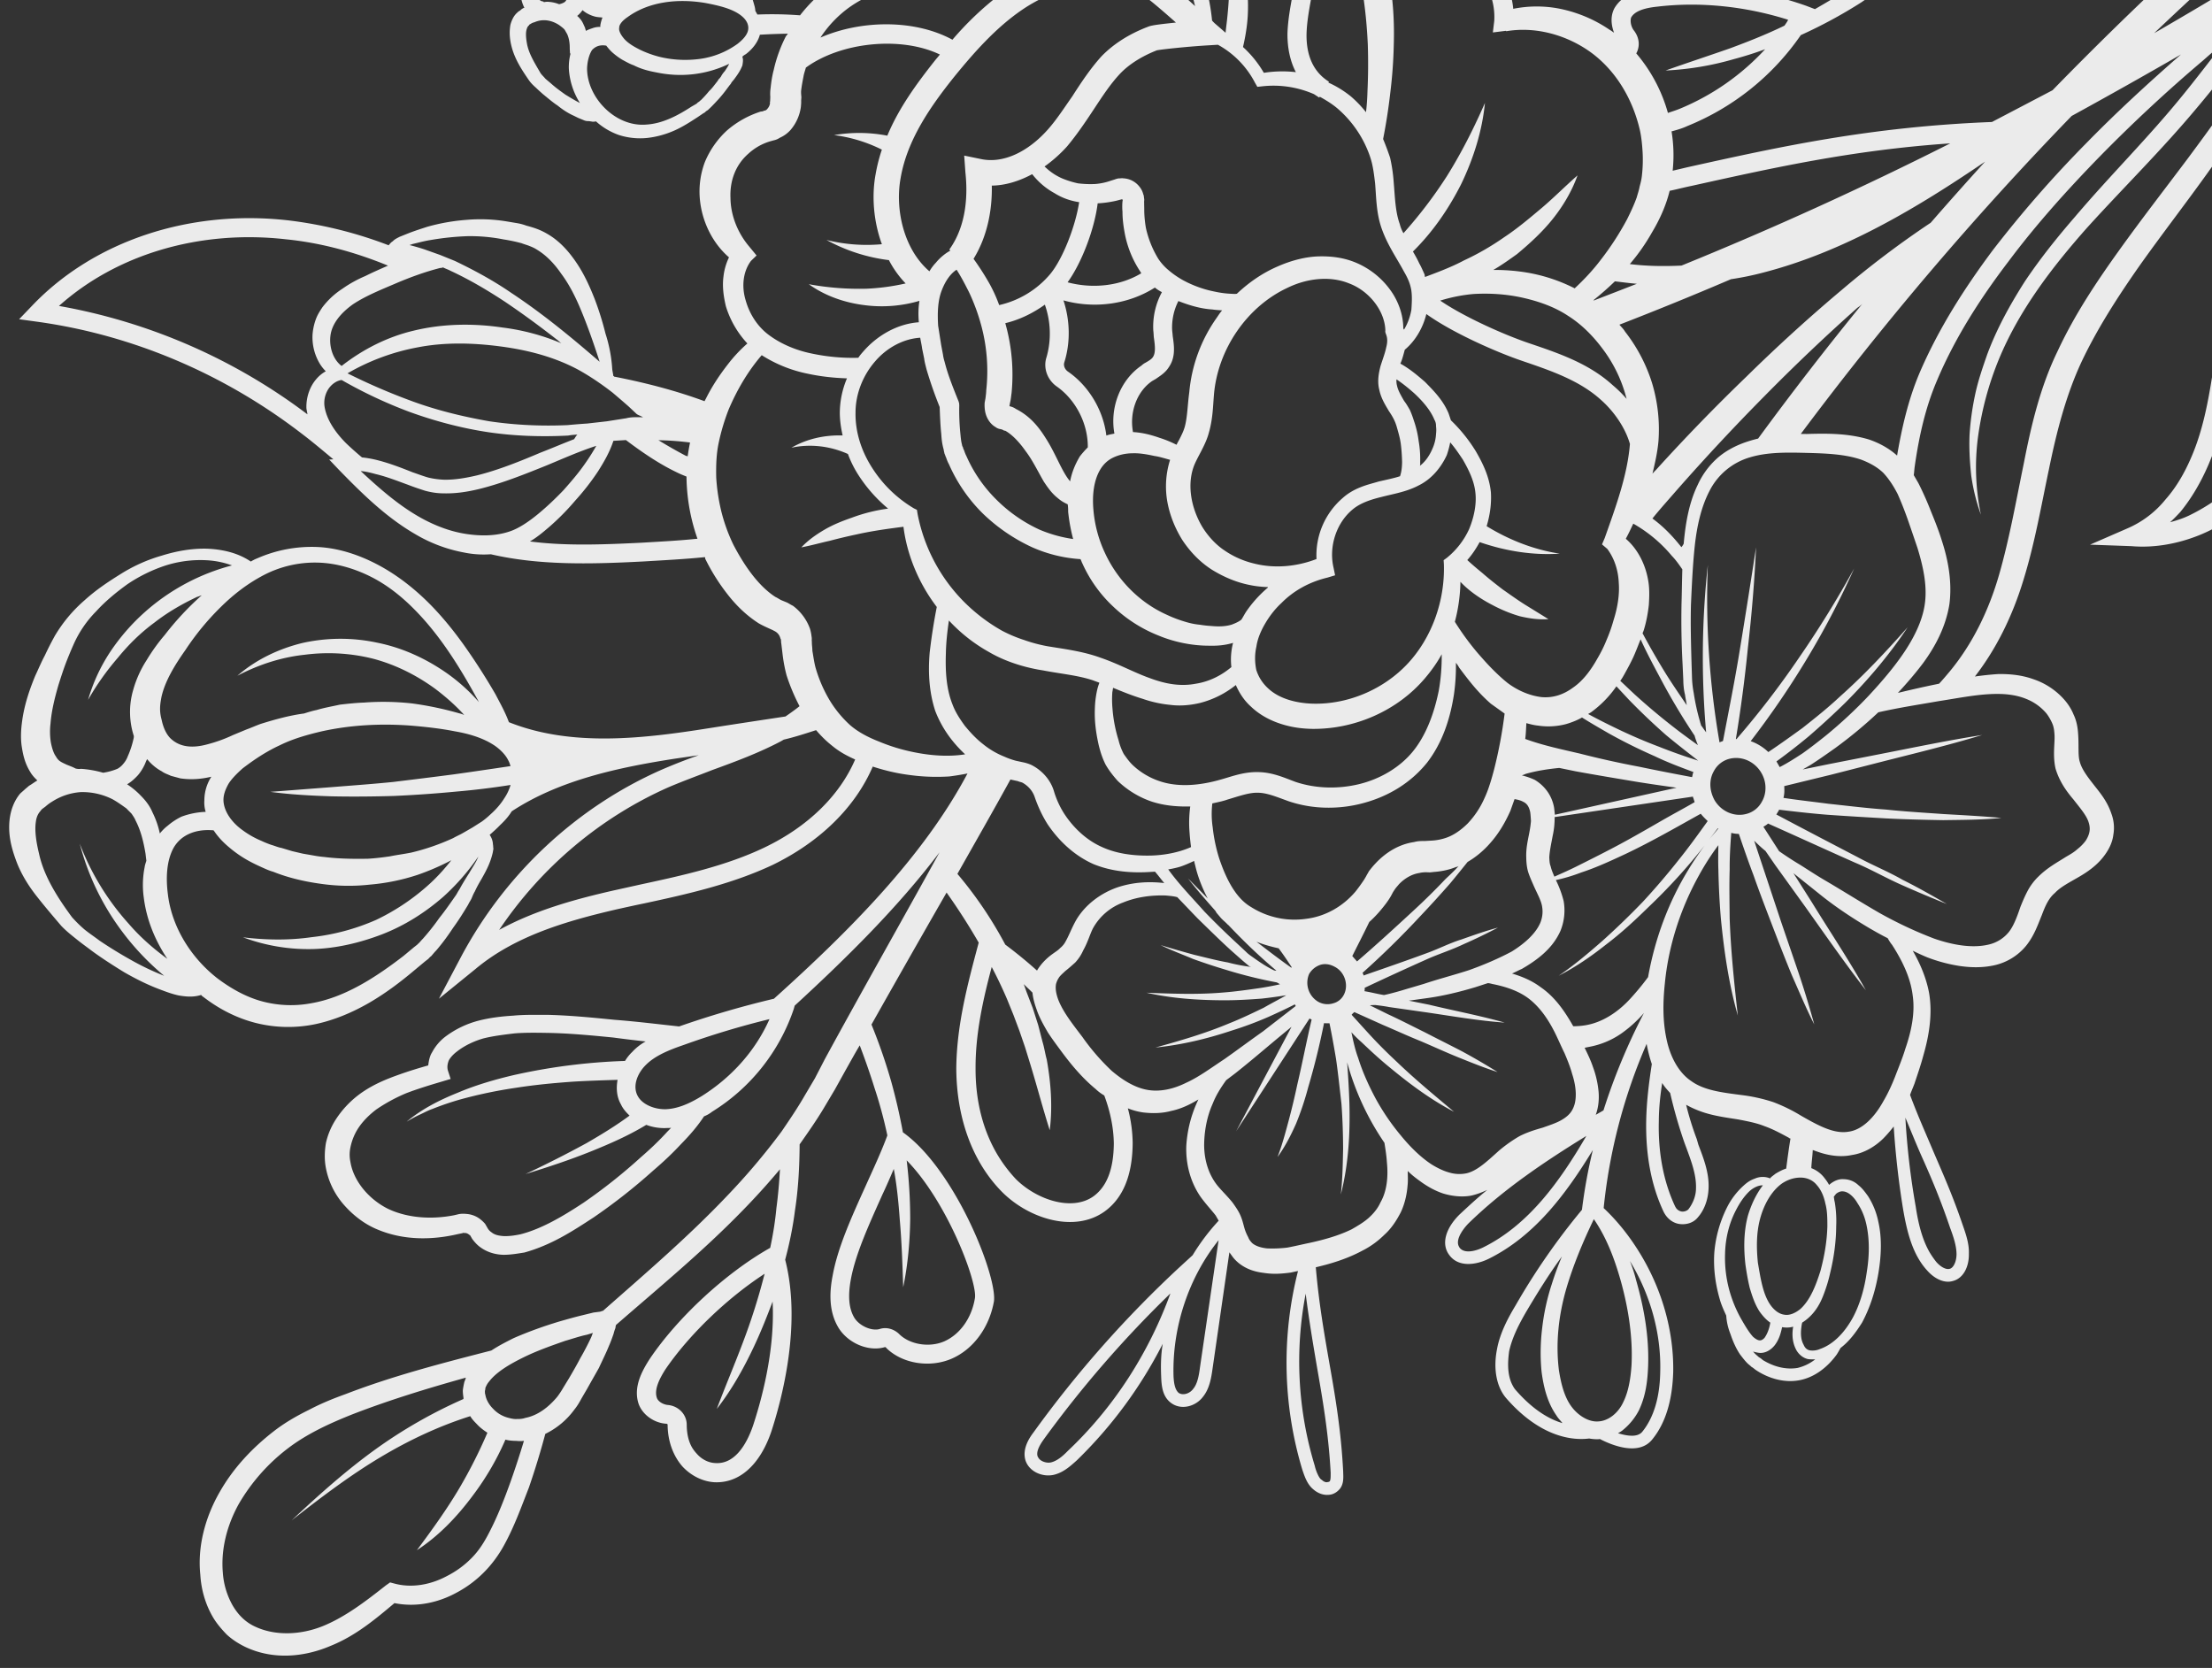 <svg width="126" height="95" fill="none" xmlns="http://www.w3.org/2000/svg"><rect width="100%" height="100%" fill="#333333" stroke="none"/><path d="M50.377-9.78l-.054-.093c-.333-.577-.508-1.307-.142-1.58l-.014-.023c.468-.362 1.261.319 1.66.796A66.904 66.904 0 0156.6-4.6c-3.025-1.455-5.036-3.125-6.222-5.18zm17.905-1.505c.909-.986 2.222-1.59 3.593-1.828 1.394-.25 2.855-.171 4.249.163.35.074.691.185 1.042.26.331.147.672.258 1.004.405.685.282 1.348.576 2.014.93 2.008 1.026 3.954 2.211 5.89 3.432a1.476 1.476 0 00-.442.194c-.162.093-.273.22-.376.31-.055.062-.088.112-.144.175-1.783-.848-3.66-1.488-5.563-1.959-2.095-.483-4.225-.761-6.352-.98 2.1.387 4.182.848 6.206 1.526a27.56 27.56 0 015.286 2.334c-.048.182-.097.364-.086.543a2.96 2.96 0 00.06.796c-1.09.352-2.196.621-3.356.798-.981.167-1.943.26-2.928.367-.681-1.607-1.666-3.1-3.083-4.221-.803-.644-1.714-1.103-2.724-1.413-.973-.3-2.032-.427-3.086-.28-.248.05-.519.114-.766.165l-.363.117c-.06.004-.106.03-.142.02a.957.957 0 01-.325-.027c-.05-.033-.122-.053-.172-.086-.036-.01-.036-.01-.086-.042l-.15-.099a.582.582 0 00-.135-.075c.192-.573.52-1.07.935-1.525zm19.795 4.699c.4.107.805.274 1.209.44.771.325 1.537.744 2.316 1.187.371.217.756.457 1.127.673l.275.21c-.082.017-.188.048-.27.064-.423.121-.836.206-1.272.304-.436.097-.862.159-1.312.234l-.65.098c-.189.048-.39.072-.582.06-.787.023-1.551-.182-2.152-.636-.288-.233-.517-.47-.668-.784-.173-.3-.23-.667-.226-.977-.01-.179.029-.325.09-.483.053-.123.129-.259.208-.335a.6.6 0 01.31-.21c.105-.03.27-.064.462-.052.334-.008.735.1 1.135.207zm14.05 4.291c1.657.152 3.347.253 5.03.236-.57.452-1.14.904-1.737 1.31-.652.47-1.345.87-2.037 1.269l-.514-.196c-2.817-.99-5.801-1.36-8.587-1.013-.842.086-1.82.312-2.319 1.154-.236.444-.194.943-.023 1.399-.1-.066-.163-.122-.249-.165A7.758 7.758 0 0088.704.47a6.796 6.796 0 00-2.506.032 4.783 4.783 0 00-.724-2.106l-.08-.139 1.534-.701c.65.271 1.338.397 2.029.368.238-.014.499-.042.746-.093l.674-.112c.436-.098.886-.172 1.345-.284a10.85 10.85 0 001.327-.366c.234-.074.446-.134.69-.244.106-.03.221-.097.327-.127l.092-.054.023-.013.07-.04c2.603.405 5.22.833 7.876 1.115zm8.242.043a28.446 28.446 0 002.036-.313c.366-.058.65-.099.981-.166l.961-.094c1.309-.079 2.662-.028 4.01-.038a44.153 44.153 0 007.407-.552 205.698 205.698 0 00-8.849 8.556 3161.58 3161.58 0 01-3.45 1.807c-6.922.273-12.001 1.39-17.375 2.584l-.812.192a8.333 8.333 0 00-.063-2.241c.294-.078.61-.168.9-.305A14.393 14.393 0 00102.577 2a27.405 27.405 0 003.447-1.866 27.295 27.295 0 002.863-2.238c.499-.042.998-.084 1.483-.149zm24.16-3.36c.105-.03.198-.084.303-.114a139.416 139.416 0 01-6.675 4.377 249.5 249.5 0 01-5.454 3.24 239.445 239.445 0 016.543-5.992 53.737 53.737 0 005.283-1.512zm5.975 10.03a29.045 29.045 0 01-1.761 4.68c-.989 2.017-2.76 3.747-4.05 5.938-1.303 2.168-2.205 4.444-3.247 6.584-1.042 2.14-2.233 4.182-3.928 5.777a11.074 11.074 0 01-2.785 1.946c-.36.177-.723.294-1.122.402.204-.18.395-.382.585-.585.668-.816 1.186-1.73 1.595-2.675a16.58 16.58 0 00.936-2.91c.204-.98.372-1.969.48-2.954.289-1.952.554-3.89 1.188-5.672.633-1.782 1.644-3.443 2.817-4.982 1.161-1.562 2.47-3.026 3.739-4.56.313-.364.635-.766.947-1.13.323-.402.618-.85.891-1.284.544-.869.954-1.813 1.303-2.753.736-1.871 1.306-3.709 2.082-5.51a53.44 53.44 0 011.061-2.214c.148 2.069-.051 4.123-.528 6.122a18.42 18.42 0 01-3.319 6.779c-1.575 2.017-3.521 3.818-5.121 6.003-.795 1.075-1.501 2.252-1.998 3.524-.487 1.235-.752 2.588-.66 3.92.355-2.636 1.747-4.917 3.411-6.832 1.697-1.965 3.683-3.696 5.396-5.793a16.266 16.266 0 002.23-3.442c.246-.48.455-.97.641-1.447a35.01 35.01 0 01-.783 3.068zm-12.222-.7c-1.096 1.834-2.388 3.595-3.669 5.32-1.305 1.738-2.646 3.466-3.924 5.25-1.279 1.785-2.517 3.639-3.479 5.703-1 2.054-1.512 4.258-1.932 6.409-.444 2.164-.818 4.288-1.401 6.318-.582 2.029-1.506 3.947-2.831 5.543-.201.24-.402.478-.592.68l-.166.034c-.743.152-1.449.314-2.179.49.493-.532.973-1.086 1.427-1.686.707-.962 1.297-2.073 1.506-3.363.163-1.263-.068-2.515-.433-3.628-.178-.574-.388-1.1-.612-1.647a18.023 18.023 0 00-.718-1.617l-.267-.461c.026-.17.029-.325.054-.493.244-1.71.61-3.369 1.281-4.925 1.014-2.402 2.455-4.65 4.05-6.74 1.58-2.113 3.36-4.094 5.216-5.997a86.34 86.34 0 015.848-5.438c.408-.359.816-.718 1.238-1.054-.799 1.016-1.584 2.054-2.396 3.046-1.924 2.372-4.1 4.521-6.096 6.874-1.016 1.172-1.983 2.376-2.86 3.682-.84 1.317-1.595 2.676-2.15 4.166-.255.732-.509 1.463-.678 2.238a15.713 15.713 0 00-.327 2.312c-.036.79.01 1.564.093 2.347.106.77.295 1.523.552 2.236a13.145 13.145 0 01-.152-4.529 18.022 18.022 0 011.184-4.346c1.158-2.792 3.018-5.22 5.032-7.49 2.049-2.261 4.248-4.423 6.231-6.8a75.749 75.749 0 002.864-3.622c.719-.94 1.426-1.901 2.133-2.863.079-.076.171-.13.25-.206-.532 1.477-1.283 2.895-2.097 4.257zm-18.843 62.093c.538 1.198 1.079 2.455 1.645 4.129.171.455.358.993.364 1.483.002.43-.178.81-.403.848-.188.047-.483-.09-.752-.397a5.16 5.16 0 01-.38-.55c-.426-.739-.648-1.657-.788-2.592a42.823 42.823 0 01-.591-5.075c.321.768.601 1.468.905 2.154zm-13.361-.38c.27.736.555 1.495.529 2.25.002.429-.175.87-.441 1.208a.484.484 0 01-.363.117.48.48 0 01-.362-.253l-.026-.046c-.645-1.382-.97-3.01-.925-4.852.004-.741.08-1.462.192-2.173.12.207.286.389.453.57.225.977.497 1.928.829 2.875l.114.304zM94.57 78.12c-.02 1.458-.368 2.613-1.012 3.416-.267.339-.833.265-1.392.096.115-.067.23-.133.31-.21.375-.309.674-.697.878-1.091.403-.849.495-1.702.527-2.552.056-1.663-.233-3.282-.686-4.867a8.399 8.399 0 00-.352-1.089c1.152 1.89 1.787 4.108 1.727 6.297zm-8.21 1.078a1.096 1.096 0 01-.17-.24c-.4-.693-.275-1.596-.227-1.993.178-.811.575-1.563.975-2.256.64-1.077 1.293-2.132 2.032-3.143a16.94 16.94 0 00-.574 1.563 12.656 12.656 0 00-.545 2.469c-.105.83-.124 1.703-.038 2.545.11.83.318 1.725.84 2.47.094.161.233.296.35.444-.742-.218-1.656-.736-2.643-1.859zm4.679 1.761c-.559.046-1.192-.358-1.571-.909-.38-.55-.555-1.28-.67-2.013-.19-1.553-.02-3.128.435-4.684.397-1.337.94-2.636 1.556-3.914.759 1.1 1.23 2.398 1.584 3.702.4 1.492.638 3.078.563 4.6-.05.767-.172 1.514-.47 2.117-.285.626-.855 1.079-1.427 1.101zm-6.554-9.912c-.382.19-1.063.398-1.349.01l-.026-.047c-.267-.462.394-1.182.53-1.322 2.007-1.959 4.36-3.533 6.722-4.989-1.516 2.6-3.29 5.07-5.877 6.348zm6.573-8.873a5.525 5.525 0 00-.324-1.414c-.13-.386-.307-.745-.47-1.082l.247-.05a4.726 4.726 0 001.795-.73 7.094 7.094 0 001.337-1.202 34.805 34.805 0 00-2.306 5.548l-.139.08-.3.173c.154-.427.198-.884.16-1.323zM75 77.754c.33 1.903.672 3.829.798 6.126-.003.156.011.394-.054.493a.29.29 0 01-.13.043c-.105.03-.24-.045-.317-.124-.086-.042-.14-.135-.193-.227a2.469 2.469 0 01-.214-.584 20.378 20.378 0 01-.516-9.797c.181 1.434.406 2.782.626 4.07zm-7.036 1.354c-.187.262-.573.393-.822.228-.239-.2-.277-.64-.295-.937-.085-2.813.867-5.64 2.567-7.761l-1.059 7.228c-.057.434-.134.94-.39 1.242zm-8.108 4.188c-.247.051-.588-.06-.708-.268l-.04-.069c-.1-.28.116-.651.336-.963a63.392 63.392 0 017.226-8.327c-1.25 3.43-3.25 6.524-5.861 8.985-.27.28-.6.562-.953.642zm3.59-18.199c-.008 1.481-.39 2.471-1.145 3.03-1.235.898-3.272.197-4.44-.975a8.22 8.22 0 01-1.091-1.463c-.787-1.362-1.207-2.997-1.2-4.848-.008-1.934.413-3.87.92-5.764.324.614.611 1.218.875 1.835l.364.897.342.911.318.925.282.914c.386 1.255.712 2.513 1.124 3.814.17-1.36.064-2.715-.17-4.026-.09-.317-.135-.66-.239-1.001l-.249-.964-.308-.961-.368-.957c-.044-.129-.1-.28-.144-.41.153.159.342.326.495.484.03.32.121.638.222.919.16.491.414.93.654 1.345.263.403.522.745.808 1.134.546.732 1.15 1.46 1.917 2.094.14.135.302.257.488.365.341.911.527 1.82.544 2.702zm-5.889-20.7l.037.01.387.084c.086.043.182.05.268.092.322.184.578.467.695.83.187.538.434 1.072.737 1.544.643.952 1.516 1.772 2.596 2.256 1.09.448 2.24.523 3.334.445l.179-.01c.18.203.336.42.528.648-.89-.102-1.782-.048-2.66.243-.924.319-1.817.957-2.349 1.849-.26.457-.413.885-.596 1.206a1.198 1.198 0 01-.322.402c-.112.126-.274.219-.468.362a3.42 3.42 0 00-.6.561c-.088.113-.177.226-.252.362a26.505 26.505 0 00-1.809-1.48 22.757 22.757 0 00-2.726-4.028c1.004-1.78 2.031-3.573 3.021-5.376zM37.93 63.177c-.668.017-1.33-.278-1.583-.717l-.027-.046c-.31-.59.017-1.302.445-1.734.54-.558 1.368-.882 2.164-1.157a48.172 48.172 0 014.903-1.477c-.789 1.78-2.131 3.293-3.846 4.375-.771.476-1.424.73-2.056.756zm.089 1.273c-.471.518-.968.99-1.502 1.451a30.89 30.89 0 01-3.271 2.597c-1.137.749-2.37 1.492-3.606 1.805-.33.067-.614.108-.925.103-.288-.019-.529-.064-.705-.209a.71.71 0 01-.23-.237 24.642 24.642 0 00-.146-.253 1.992 1.992 0 00-.328-.303 1.465 1.465 0 00-.768-.265 1.437 1.437 0 00-.394.012l-.27.064c-1.299.257-2.678.16-3.784-.37-1.084-.544-1.958-1.578-2.132-2.678a1.972 1.972 0 010-.8c.055-.278.146-.546.274-.805.256-.517.693-.985 1.207-1.374a9.603 9.603 0 011.712-.927c.63-.24 1.31-.449 1.968-.643l.551-.165-.16-.492c-.048-.188-.022-.356.05-.552.085-.172.276-.375.47-.518.422-.335.98-.596 1.508-.747.564-.141 1.17-.213 1.774-.286.618-.049 1.24-.038 1.861-.028 1.243.021 2.48.138 3.754.264a72.22 72.22 0 001.852.224 2.98 2.98 0 00-.764.595 2.444 2.444 0 00-.411.514c-2.146.07-4.267.34-6.364.812-1.083.256-2.163.572-3.176 1.003-1.05.421-2.046.934-2.899 1.643.23-.134.462-.267.729-.39.244-.11.475-.244.732-.331.525-.21 1.04-.385 1.568-.536a26.16 26.16 0 013.184-.669c1.1-.173 2.181-.274 3.275-.352.833-.05 1.68-.076 2.526-.103-.09.483-.049.982.191 1.397.11.244.29.448.492.64-.754.558-1.595 1.074-2.45 1.567a64.57 64.57 0 01-3.476 1.761c1.255-.385 2.496-.794 3.72-1.286 1.073-.434 2.132-.892 3.157-1.515.355.134.765.205 1.181.18.06-.003.156.003.238-.014-.079.076-.135.14-.213.216zm5.525-16.178c-2.194 1.05-4.681 1.594-7.063 2.107l-1.555.345c-2.203.502-4.459 1.127-6.493 2.24 2.4-3.571 5.753-6.4 9.65-8.126.815-.348 1.68-.662 2.509-.987 1.297-.471 2.64-.97 3.89-1.63l.162-.094c.624-.145 1.245-.349 1.842-.54.283.33.575.622.913.888.415.346.859.582 1.313.782-.88 2.047-2.684 3.827-5.168 5.015zM36.567 30.91c-2.275.112-4.383.19-6.381-.071.392-.227.744-.523 1.074-.805a13.75 13.75 0 001.497-1.511c.47-.518.915-1.082 1.309-1.679.338-.534.662-1.09.875-1.736l.713-.043c.926.697 1.898 1.367 2.954 1.865.173.085.332.147.49.21.014.022.004.059.008.118a10.98 10.98 0 00.623 3.426c-1.044.11-2.092.161-3.163.226zM3.36 17.425c3.286-2.943 8.014-4.35 12.92-3.796 2.09.208 4.046.772 5.822 1.501-.443.194-.885.387-1.29.591a6.96 6.96 0 00-1.306.723 4.484 4.484 0 00-1.143 1.06c-.164.249-.296.448-.397.752a3.213 3.213 0 00-.165.834 2.927 2.927 0 00.394 1.589c.094.161.223.332.363.467a1.94 1.94 0 00-.524.426c-.391.441-.594 1.05-.581 1.659.007.119.05.248.058.367A33.009 33.009 0 003.36 17.426zM58.24-1.117a36.02 36.02 0 00-1.225-.524l1.41.417-.184.107zm20.4-1.93c.01-.036-.016-.082-.03-.105-.016-.082-.056-.152-.087-.257.219.058.447.08.662.08-.185.106-.36.176-.544.283zm17.141 18.174c-.988.047-1.98.035-2.943-.086a11.35 11.35 0 001.265-1.808c.423-.706.793-1.504 1.004-2.365.413-.084.813-.192 1.226-.276 4.667-1.033 9.132-2.04 14.757-2.426a206.622 206.622 0 01-15.309 6.961zM81.538 66.316c-.646-.427-1.23-1.013-1.76-1.662a13.057 13.057 0 01-1.414-2.076c-.39-.73-.747-1.508-.999-2.317-.17-.455-.285-.974-.386-1.47.18.205.382.396.57.563.545.517 1.076 1.01 1.654 1.477 1.118.924 2.306 1.808 3.624 2.494-1.131-.948-2.25-1.872-3.289-2.872-.53-.494-1.039-1-1.537-1.544-.333-.362-.678-.747-1.01-1.11a.823.823 0 01.158-.152l1.62.727c.735.314 1.447.641 2.17.932.735.314 1.447.642 2.169.933.722.29 1.444.582 2.199.823a37.375 37.375 0 00-2.042-1.19c-.703-.365-1.392-.706-2.094-1.07-.69-.34-1.392-.704-2.104-1.031l-1.034-.511c.083-.017.179-.011.297-.018.265.032.53.063.808.118l2.18.311c1.446.212 2.918.47 4.393.573-1.433-.404-2.883-.675-4.313-1.02l-1.148-.229 1.054-.147c.912-.126 1.83-.349 2.722-.617.234-.074.492-.16.726-.235.096.007.169.026.242.046.833.164 1.602.429 2.192.919.591.49 1.037 1.156 1.404 1.898.177.36.357.779.534 1.138.167.396.32.769.428 1.169.248.749.295 1.522.026 2.016-.128.259-.355.451-.632.611-.3.174-.663.29-1.073.435-.422.12-.868.255-1.32.485a8.01 8.01 0 00-1.18.835c-.668.602-1.245 1.15-1.846 1.281a2.003 2.003 0 01-.982-.048c-.327-.088-.672-.258-1.007-.465zM48.363.43c.87-.625 1.896-1.033 3.006-1.243.532-.092 1.103-.114 1.675-.137a9.44 9.44 0 011.704.125c.734.1 1.485.281 2.227.5a17.824 17.824 0 00-2.723 2.587c-2.11-1.151-5.156-1.148-7.518-.122A6.558 6.558 0 0148.362.43zM90.8 17.11l-.037-.01c.422-.336.83-.695 1.226-1.077.397.048.83.106 1.25.14-.828.325-1.634.636-2.44.947zm6.99 9.014a4.566 4.566 0 00-1.082 1.486c-.52 1.07-.7 2.251-.801 3.356a.799.799 0 01-.132.199c-.465-.593-1.013-1.17-1.65-1.633.467-.577.937-1.095 1.417-1.649a124.381 124.381 0 014.982-5.338 110.11 110.11 0 015.287-5.023 1.34 1.34 0 00.274-.22 186.018 186.018 0 00-5.94 7.678 8.13 8.13 0 00-.763.224c-.56.201-1.128.498-1.593.92zm-7.497 32.274a4.349 4.349 0 01-.678.053l-.066-.115c-.453-.785-1.002-1.576-1.812-2.125-.487-.365-1.05-.593-1.61-.763.175-.07.36-.177.558-.26.415-.24.84-.517 1.226-.862.385-.346.73-.76.973-1.3a3.08 3.08 0 00.184-1.707 5.869 5.869 0 00-.442-1.192 9.73 9.73 0 001.443-.433c.855-.278 1.68-.662 2.505-1.046 1.474-.697 2.905-1.523 4.304-2.3.116.148.256.283.395.418-.529.736-1.058 1.473-1.614 2.163a40.424 40.424 0 01-2.075 2.43 43.67 43.67 0 01-2.291 2.215c-.817.717-1.624 1.399-2.507 2.001.95-.487 1.833-1.09 2.677-1.76.88-.663 1.66-1.39 2.427-2.14a33.155 33.155 0 003.204-3.513c-.309.425-.627.886-.91 1.356-1.142 1.86-1.913 3.937-2.306 6.134-.31.424-.655.839-1.013 1.23-.717.784-1.614 1.363-2.572 1.516zm-23.04-9.042c.257-.087.5-.197.768-.32.017.082.034.165.064.27.145.625.386 1.255.71 1.868-.383-.395-.751-.767-1.12-1.139.492.64 1.017 1.23 1.555 1.842l.067.115.193.227c.116.149.279.27.431.428.014.023.05.033.064.056.867.915 1.766 1.78 2.722 2.583-.06.004-.096-.006-.132-.016-.381-.18-.73-.41-1.09-.663-.163-.121-.349-.23-.502-.388l-.468-.437a45.917 45.917 0 01-1.903-1.856c-.704-.794-1.455-1.56-2.067-2.408.225-.037.473-.088.707-.162zM54.488 15.361c.263.402.493.854.71 1.282.274.581.501 1.188.67 1.8a9.97 9.97 0 01.31 3.79c-.002.155-.028.324-.044.456l-.045.242a2.02 2.02 0 00.032.535c.068.33.267.677.589.86a.58.58 0 00.282.115l.109.03c.05.032.1.065.159.061.407.227.816.668 1.169 1.172.389.514.65 1.072 1.036 1.741.196.287.432.643.77.91.19.167.376.275.584.37.02.142.028.261.025.417a9.95 9.95 0 00.285 1.559 7.732 7.732 0 01-1.907-.53 8.485 8.485 0 01-2.467-1.715 8.017 8.017 0 01-1.7-2.466 2.084 2.084 0 01-.141-.35.338.338 0 01-.057-.151c-.026-.047-.053-.093-.057-.152-.06-.212-.075-.45-.102-.71a13.245 13.245 0 01-.056-1.538l-.008-.119-.03-.105c-.28-.7-.575-1.423-.76-2.116-.047-.188-.104-.34-.128-.542l-.105-.555-.173-1.1c-.043-.714-.026-1.431.212-2.03.186-.478.459-.912.838-1.161zm10.52.204c-1.21.73-2.776.895-4.196.514.805-1.11 1.537-3.041 1.713-4.497a6.32 6.32 0 001.054-.147l.294-.077c.082-.017.023-.013.046-.027-.023.014.013.023.026.046l.014.024c-.023.013 0 0-.02.072a3.186 3.186 0 000 .586c-.002.37.046.773.117 1.163a5.9 5.9 0 00.886 2.228l.067.115zm1.176 1.076a4.132 4.132 0 00-.49 2.19c.021.143.018.298.039.44.061.426.096.806-.045 1.042-.075.136-.237.229-.445.349a.905.905 0 00-.217.156c-1.217.825-1.815 2.402-1.547 3.878-.165.034-.307.055-.459.112-.168-1.411-.981-2.82-2.202-3.654-.162-.121-.246-.32-.197-.501.362-1.133.333-2.409-.045-3.544 1.76.491 3.704.231 5.21-.731.126.112.262.187.398.263zM89.3 17.976c.77.48 1.43 1.144 1.976 1.876a7.937 7.937 0 011.378 2.866 6.987 6.987 0 00-.787-.776c-1.364-1.244-3.083-1.821-4.728-2.38-1.45-.486-3.733-1.507-5.102-2.44a9.073 9.073 0 011.876-.375c.952-.057 1.91.005 2.83.212.92.208 1.812.524 2.558 1.017zm11.06 27.685a1.388 1.388 0 01-.89.699c-.693.185-1.441-.152-1.814-.799a2.054 2.054 0 01-.154-.373c-.134-.446-.09-.902.126-1.273a1.39 1.39 0 01.89-.698c.835-.206 1.714.303 1.982 1.194.121.423.077.88-.14 1.25zm-2.476 1.522c-.177.226-.368.428-.546.654.178-.226.355-.451.51-.663.013.023.036.01.036.01zm-25.05 6.83c.26.343.496.699.746 1.078-.023.013-.023.013-.01.036-.673-.473-1.336-.983-2-1.492.404.167.841.284 1.265.378zM94.91 38.406a42.743 42.743 0 01-1.306-2.262l-.04-.07c.02-.072.053-.122.072-.195.14-.45.23-.933.285-1.426.03-.48.048-.982-.053-1.478-.16-.862-.593-1.72-1.26-2.289.15-.271.288-.566.426-.861a7.981 7.981 0 012.2 1.838c.23.237.412.5.595.765-.02.658-.027 1.339-.047 1.997a46.836 46.836 0 00.061 3.411l.04.87c.005.274.023.571.1.865.024.202.072.39.096.592-.406-.597-.8-1.17-1.169-1.757zm1.807 4.035c-.474-.342-.949-.683-1.4-1.038a37.116 37.116 0 01-2.213-1.862c-.266-.247-.545-.516-.81-.763.088-.113.164-.249.24-.385.225-.407.452-.815.628-1.256.105-.245.187-.477.291-.722.331.733.721 1.462 1.111 2.19a36.867 36.867 0 001.965 3.298c.047.188.118.363.188.538zm-8.193 3.56a2.27 2.27 0 00-.365-.897 2.371 2.371 0 00-.733-.684 3.82 3.82 0 00-.732-.255c.046-.026.129-.043.198-.083.634-.182 1.285-.28 1.926-.343l.943.194c1.135.207 2.293.4 3.45.593.749.123 1.52.231 2.29.34l-6.93 1.539c-.02-.142-.027-.261-.047-.403zm-1.765-2.735l-.023.013.023-.013zm3.863-2.692a6.18 6.18 0 001.452-1.484l.727.78a37.035 37.035 0 002.115 2.01c.59.49 1.204.967 1.818 1.444a32.716 32.716 0 01-2.245-.797c-.904-.34-1.812-.74-2.673-1.165a34.562 34.562 0 01-1.355-.695l.161-.093zm-.508.293c.484.305.991.597 1.499.89.865.485 1.726.91 2.634 1.31.725.35 1.47.628 2.216.906-.043.086-.05.182-.079.291-1.002-.19-2.005-.381-3.02-.595a53.287 53.287 0 01-3.39-.752c-1.065-.246-2.117-.47-3.094-.829.041-.3.047-.612.065-.9.219.06.437.118.665.14a3.943 3.943 0 001.584-.083c.317-.091.643-.218.92-.378zm-7.179 8.515a.337.337 0 00.152-.056c-.224.252-.484.494-.744.737a36.76 36.76 0 01-1.804 1.78c-1.063.983-2.15 1.98-3.24 2.917l-.27-.306c.299-.603.62-1.22.928-1.86L78 52.51c.204-.18.395-.382.563-.571.256-.302.49-.591.673-.913l.118-.222.099-.149c.065-.1.144-.176.233-.289.326-.341.742-.581 1.168-.643.105-.03.224-.037.343-.044l.252.009c.119-.008.201-.024.32-.032.38-.034.793-.119 1.166-.273zm-13.02-3.84c.657-.194 1.241-.408 1.744-.39.526.004 1.102.255 1.761.49a7.059 7.059 0 002.147.361 7.546 7.546 0 002.121-.27c1.41-.383 2.667-1.14 3.6-2.294.898-1.165 1.328-2.552 1.534-3.902.083-.602.12-1.177.108-1.785.09.102.142.194.196.286.532.709 1.05 1.394 1.794 2.042l.786.562a26.216 26.216 0 01-.597 3.176c-.078.292-.156.583-.258.888a6.468 6.468 0 01-.31.794 5.023 5.023 0 01-.943 1.407c-.371.368-.806.68-1.275.828a3.044 3.044 0 01-.72.14l-.179.01-.238.014c-.215.001-.43.002-.641.063-.852.122-1.6.585-2.173 1.193a5.17 5.17 0 00-.402.478c-.042.086-.108.185-.15.271l-.109.186a9.843 9.843 0 01-.496.687c-.714.843-1.706 1.416-2.797 1.553a4.628 4.628 0 01-3.157-.67c-.878-.51-1.422-1.611-1.814-2.77a9.131 9.131 0 01-.368-1.757 5.178 5.178 0 01-.023-1.372c.271-.064.578-.118.86-.219zm11.883-21.264c.02.142.018.297.002.43a2.334 2.334 0 01-.21.86c-.158.368-.388.716-.707.962.02-.073.016-.132.012-.192a5.918 5.918 0 00-.085-1.213 5.695 5.695 0 00-.273-1.166 5.355 5.355 0 00-.227-.607c-.107-.185-.213-.37-.33-.518-.186-.323-.346-.6-.397-.847a1.01 1.01 0 01-.035-.38c.348.23.7.519 1.015.798.469.438.917.948 1.141 1.496a.666.666 0 01.094.377zm-9.716 11.21c.25-.42.549-.808.91-1.14.698-.711 1.612-1.208 2.613-1.447l.445-.134-.084-.413c-.286-1.189.134-2.54 1.066-3.324.455-.386 1.052-.577 1.7-.735.67-.172 1.403-.287 2.086-.65.72-.354 1.265-1.008 1.593-1.72.081-.232.15-.487.195-.729.269.307.492.64.715.973.36.623.673 1.273.726 1.95.062.641-.096 1.38-.368 2.029a4.527 4.527 0 01-1.252 1.615l-.195.143.015.238c.065 2.086-.693 4.186-2.061 5.653-1.37 1.467-3.395 2.33-5.392 2.282-.97-.026-1.952-.289-2.573-.885a2.397 2.397 0 01-.66-1.035c-.084-.413-.1-.865.005-1.325.067-.47.267-.924.516-1.345zM57.426 23.114s-.013-.023 0 0zm.146.04l-.073-.02.036-.205c.048-.182.06-.374.086-.543a10.718 10.718 0 00-.358-3.979c.813-.192 1.578-.572 2.254-1.054.344.97.372 2.031.095 2.991-.202.61.043 1.3.603 1.683 1.098.782 1.765 2.151 1.748 3.454a5.897 5.897 0 00-.447.505c-.283.47-.47.947-.56 1.43-.475-.556-.81-1.563-1.39-2.46-.382-.61-.874-1.249-1.7-1.665a.957.957 0 00-.294-.138zm12.615 12.414c-.363.117-.757.129-1.213.085a6.145 6.145 0 01-.625-.07 3.9 3.9 0 01-.652-.117c-.4-.107-.828-.26-1.209-.44-1.57-.694-2.842-1.991-3.556-3.549a7.139 7.139 0 01-.65-2.456c-.072-.82.02-1.673.4-2.293.174-.285.411-.515.725-.665.313-.15.69-.244 1.12-.246.393-.012.803.06 1.227.153.3.042.605.143.897.221a4.985 4.985 0 00-.155 2.398c.142.78.45 1.525.86 2.181.446.666.994 1.242 1.677 1.679.67.413 1.405.727 2.166.873.35.074.675.103 1.022.118 0 0 .013.023-.01.036a6.92 6.92 0 00-1.22 1.351c-.1.15-.184.322-.283.47-.171.13-.346.2-.521.27zm-4.182 8.908a4.12 4.12 0 01-1.462-.879c-.203-.19-.359-.408-.529-.649a3.315 3.315 0 01-.297-.782 8.092 8.092 0 01-.349-1.83 5.69 5.69 0 01-.007-.92c.02-.072.025-.168.045-.24.526.218 1.09.447 1.685.627a6.73 6.73 0 001.586.346c.565.074 1.147.015 1.688-.113a5.436 5.436 0 002.03-1.018c.206.466.483.89.86 1.226.482.461 1.062.773 1.672.975.609.202 1.21.285 1.832.296 2.414.022 4.823-1.03 6.385-2.855.368-.428.71-.903.979-1.396.006.704-.047 1.412-.173 2.1-.258 1.257-.71 2.502-1.465 3.431-.757.93-1.888 1.582-3.077 1.869-1.189.286-2.468.255-3.614-.13-.586-.215-1.262-.533-2.075-.556-.85-.032-1.55.248-2.16.417-1.186.345-2.468.47-3.554.081zm9.931 12.672a1.088 1.088 0 01-.853-.093 1.262 1.262 0 01-.513-1.581c.141-.235.346-.415.626-.515.258-.087.559-.046.83.105.567.289.802 1.015.536 1.568a.954.954 0 01-.626.516zm7.768-1.9c-.855.279-1.714.497-2.592.789-.445.134-.868.255-1.314.39-.317.09-.634.18-.964.248-.374-.061-.738-.159-1.112-.22a.557.557 0 00.012-.192A182.31 182.31 0 0181.36 54.6c.664-.29 1.367-.512 2.017-.826.663-.29 1.313-.604 1.95-.94-.694.184-1.384.428-2.074.673-.68.208-1.317.545-2.006.79-1.192.44-2.374.846-3.579 1.265-.003-.06-.03-.106-.056-.152a49.488 49.488 0 003.281-3.218 64.327 64.327 0 001.715-1.883c.345-.414.667-.816.99-1.217.484-.28.915-.652 1.25-1.03.527-.582.895-1.225 1.19-1.887.081-.232.153-.427.234-.66.206.036.351.075.487.15.209.096.338.267.406.597.02.142.031.321.042.5a5.853 5.853 0 01-.083.602c-.08.446-.208.92-.185 1.491.004.275.035.595.122.853.087.257.198.502.295.723.193.442.407.811.474 1.141.068.33.04.655-.085.973-.271.649-.93 1.214-1.632 1.65-.73.39-1.567.751-2.409 1.052zm4.84-5.318l-.014-.023c-.083-.198-.167-.396-.2-.56-.07-.176-.068-.331-.079-.51.015-.347.1-.734.19-1.217a4.71 4.71 0 00.114-1.082l7.883-1.166c-.01.037.017.083.03.106.017.083.044.129.06.212-.623.36-1.282.71-1.906 1.07-.761.439-1.546.892-2.344 1.322-.775.417-1.587.824-2.375 1.217-.452.23-.894.424-1.36.631zm-7.297-32.043c1.522 1.091 4.073 2.204 5.523 2.69 1.573.538 3.182 1.087 4.393 2.172.744.648 1.41 1.587 1.681 2.538-.144 1.776-.79 3.535-1.434 5.353l-.157.367.302.257c.416.56.624 1.24.653 1.931.053.678-.07 1.425-.301 2.144a8.627 8.627 0 01-.398 1.122 7.502 7.502 0 01-.511 1.034c-.378.68-.831 1.28-1.382 1.66-.56.415-1.157.606-1.806.55-.661-.08-1.347-.361-1.947-.815-.289-.233-.555-.48-.847-.773-.292-.293-.561-.6-.83-.906a15.17 15.17 0 01-1.314-1.796 9.45 9.45 0 00.317-2.276c.153.159.292.293.468.438.415.345.899.65 1.38.896a8.131 8.131 0 001.53.625c.532.123 1.075.21 1.634.165l-1.34-.827c-.434-.273-.859-.582-1.27-.867-.388-.3-.776-.599-1.155-.934-.288-.234-.59-.49-.856-.737.28-.315.51-.664.703-1.021 1.5.518 3.055.76 4.565.657-1.518-.231-2.926-.804-4.166-1.565.19-.632.282-1.27.243-1.925-.09-.902-.457-1.645-.857-2.337a8.918 8.918 0 00-1.42-1.766l-.13-.386c-.307-.746-.829-1.276-1.35-1.806-.428-.368-.856-.737-1.4-1.038.095-.21.153-.428.222-.683l.03-.109c.602-.502 1.035-1.244 1.227-2.032zm-2.286 1.905c-.065.314-.2.668-.32 1.046-.107.4-.198.884-.073 1.366.101.495.351.874.538 1.197.21.31.343.541.447.881.09.317.194.657.239 1 .044.344.066.701.074 1.035-.005.311-.037.576-.119.808-.363.117-.776.201-1.212.3-.34.103-.694.184-1.066.338-.35.14-.696.34-.98.596a4.303 4.303 0 00-1.498 3.481c-1.132.438-2.391.55-3.543.26a5.017 5.017 0 01-1.693-.745c-.497-.329-.92-.793-1.249-1.31-.636-1.05-.893-2.347-.528-3.42.092-.268.243-.54.403-.848.16-.309.364-.703.471-1.103.238-.815.242-1.555.298-2.204.217-2.556 1.862-4.984 4.162-6.065 1.125-.557 2.453-.709 3.543-.26 1.1.411 2.013 1.515 2.058 2.659l-.006.095.03.106c.097.221.111.46.024.787zm-9.346-2.114c-.112.126-.21.275-.31.424a8.656 8.656 0 00-1.56 4.226c-.1.734-.107 1.415-.253 1.961-.068.255-.196.514-.357.822-.033.05-.075.136-.118.222a6.231 6.231 0 00-.967-.396c-.463-.163-.973-.3-1.512-.327-.21-1.11.208-2.305 1.091-2.908l.208-.12c.24-.17.54-.342.747-.677.385-.56.3-1.188.217-1.757-.007-.119-.027-.26-.035-.38a3.316 3.316 0 01.357-1.621c.636.248 1.268.437 1.94.48.168.026.36.038.552.05zM58.795 9.92c.35.445.778.813 1.272 1.082.434.273.898.436 1.404.513-.206 1.35-.918 3.208-1.642 4.087a5.339 5.339 0 01-2.914 1.775 8.25 8.25 0 00-.605-1.313c-.266-.461-.556-.91-.855-1.322.827-1.34 1.068-2.894 1.04-4.17.763-.01 1.549-.248 2.3-.652zm-6.529 19.344l-.037-.225-.172-.085a7.134 7.134 0 01-2.384-2.317c-.606-.943-.958-2.032-.94-3.12-.005-1.075.42-2.151 1.147-2.97.648-.744 1.585-1.254 2.537-1.311.037.224.084.412.108.614l.119.578c.024.202.084.413.131.601.225.763.47 1.453.75 2.152.02.513.038 1.025.093 1.547.018.298.046.559.136.876.004.06.034.165.051.247.04.07.044.13.084.198.043.13.1.281.167.396a9.03 9.03 0 001.923 2.799 10.154 10.154 0 002.802 1.921c.872.39 1.805.62 2.764.682.053.093.07.175.11.244a7.65 7.65 0 001.76 2.462 8.027 8.027 0 002.583 1.648c.93.386 1.97.587 2.948.576.407.011.846-.027 1.292-.161a3.777 3.777 0 00-.096 1.379c-.58.488-1.276.829-2.01.944-.885.173-1.742.021-2.646-.319-.89-.316-1.756-.802-2.792-1.157-1.013-.37-2.072-.497-3.025-.655a8.62 8.62 0 01-1.347-.36 7.853 7.853 0 01-1.262-.534 9.985 9.985 0 01-2.216-1.706 9.697 9.697 0 01-2.578-4.944zm5.597 14.065a4.363 4.363 0 01-.658-.235 4.674 4.674 0 01-1.214-.715c-.388-.3-.72-.662-1.03-1.037-.285-.389-.548-.791-.706-1.224-.35-.874-.411-1.885-.376-2.89.01-.622.08-1.247.173-1.886a9.24 9.24 0 002.306 1.808c.928.542 2.047.88 3.06 1.035 1.038.2 1.974.275 2.852.569.122.052.232.081.354.134a2.902 2.902 0 00-.12.377 5.45 5.45 0 00-.138 1.095c-.03.694.06 1.382.221 2.089.094.376.198.716.389 1.099.186.323.432.643.688.926a5.23 5.23 0 001.946 1.184c.719.232 1.463.295 2.19.275a6.836 6.836 0 00-.054 1.293c.022.357.053.678.097 1.021-.686.304-1.489.46-2.276.483-1.001.024-2-.107-2.848-.51-.835-.38-1.569-1.064-2.095-1.868a5.088 5.088 0 01-.59-1.29c-.195-.657-.694-1.2-1.297-1.499a2.334 2.334 0 00-.486-.15l-.388-.084zm51.363-12.11c.312 1.02.541 2.057.433 3.042-.098.95-.553 1.92-1.144 2.816-.592.895-1.328 1.751-2.069 2.548a26.14 26.14 0 01-2.443 2.272c-.421.336-.866.685-1.324 1.011-.425.276-.851.553-1.303.783l-.12-.208a6.42 6.42 0 00-.066-.115 34.892 34.892 0 001.848-1.437 45.44 45.44 0 002.071-1.903c1.307-1.309 2.534-2.756 3.552-4.298-1.231 1.388-2.488 2.73-3.871 3.959-.678.637-1.396 1.206-2.114 1.774-.63.456-1.282.925-1.948 1.371a2.793 2.793 0 00-1.005-.62 49.673 49.673 0 003.108-4.534 47.444 47.444 0 002.786-5.302 58.53 58.53 0 01-3.134 5.073 50.26 50.26 0 01-3.567 4.644s-.023.013-.036-.01c.28-1.7.51-3.434.681-5.164.22-1.911.38-3.82.467-5.748a530.738 530.738 0 01-.9 5.69c-.287 1.797-.646 3.574-.982 5.338-.069.04-.128.043-.198.083a47.985 47.985 0 01-.666-10.11 48.552 48.552 0 00-.097 9.535c-.103-.125-.183-.263-.286-.389-.017-.082-.043-.128-.06-.21a12.31 12.31 0 01-.361-1.64 5.71 5.71 0 01-.096-.805l-.027-.847c-.032-1.12-.063-2.24-.035-3.365.051-1.137.102-2.275.217-3.357.123-1.118.357-2.206.838-3.13a3.764 3.764 0 012.31-1.919c.997-.299 2.084-.28 3.209-.252 1.124.028 2.225.07 3.152.396.477.186.885.412 1.227.738.318.34.581.741.825 1.216.207.466.404.967.592 1.505.187.538.362 1.053.536 1.568zm-8.811-15.688c4.61-1.185 8.771-3.68 12.66-6.325a217.403 217.403 0 00-3.099 3.482 54.355 54.355 0 00-5.038 3.801 94.26 94.26 0 00-5.469 4.974 108.342 108.342 0 00-5.15 5.312c-.08.077-.135.14-.191.203.143-.606.285-1.212.342-1.86a9.116 9.116 0 00-.365-3.298 9.206 9.206 0 00-1.537-2.929c-.094-.161-.22-.273-.323-.398a197.832 197.832 0 006.353-2.59 17.039 17.039 0 001.817-.372zM85.037 1.848l.746-.093.014.024c1.737-.296 3.562.251 4.925 1.28 1.377 1.052 2.283 2.622 2.684 4.33.098.435.136.875.161 1.291a7.89 7.89 0 01-.04 1.316c-.023.228-.071.41-.13.629-.035.205-.107.4-.166.619-.153.427-.333.808-.546 1.239-.43.802-.932 1.584-1.498 2.31-.453.601-.97 1.146-1.49 1.63a9.511 9.511 0 00-2.669-.89 11.034 11.034 0 00-1.968-.157c.462-.266.92-.592 1.355-.905.728-.605 1.453-1.27 2.041-2.01.589-.739 1.087-1.581 1.404-2.472-.715.628-1.356 1.276-2.038 1.854-.705.592-1.387 1.17-2.122 1.656-.745.522-1.507.962-2.308 1.333-.706.377-1.465.66-2.224.945-.004-.06-.017-.082-.02-.142-.111-.244-.194-.442-.301-.627-.11-.244-.244-.475-.363-.682 1.138-1.12 2.038-2.44 2.743-3.831.701-1.451 1.203-3.034 1.358-4.631-.651 1.484-1.356 2.875-2.173 4.178a25.501 25.501 0 01-2.469 3.241 2.032 2.032 0 01-.21-.524c-.258-.713-.272-1.537-.348-2.416a9.122 9.122 0 00-.202-1.36 15.714 15.714 0 00-.398-1.064 32.63 32.63 0 00.405-2.603 27.25 27.25 0 00.203-2.795c.043-1.471-.06-2.982-.41-4.441.435-.313 1.006-.55 1.547-.678.79-.18 1.626-.17 2.299.089.708.267 1.303.817 1.712 1.473a3.75 3.75 0 01.575 2.222l-.08.662zm-10.104-3.8c.047-.612.028-1.924-.612-3.032-.213-.37-.486-.735-.897-1.021-.952-.743-2.09-.794-3.191-.836-.503-.017-1.005-.035-1.452-.115-.738-.16-1.444-.582-2.038-1.132.036.01.086.043.1.066.171.085.307.16.466.222.328.088.679.163 1.036.141.165-.033.367-.058.518-.114l.317-.091c.165-.034.354-.081.555-.105 1.517-.199 3.186.346 4.44 1.346 1.29 1.009 2.226 2.47 2.821 4.034.288.818.517 1.64.676 2.503.123.852.2 1.731.24 2.6.03.906.024 1.802-.018 2.688-.012.407-.036.79-.084 1.188a6.553 6.553 0 00-.854-.892 5.822 5.822 0 00-1.29-.795l.034-.05c-1.105-.686-1.295-1.868-1.276-2.741.02-.658.137-1.31.262-1.998.12-.593.213-1.231.247-1.866zm-3.445 6.667l.133.231.261-.028a5.763 5.763 0 012.964.444c.1.065.2.13.299.197l.033-.05c.407.226.792.466 1.12.768a6.316 6.316 0 011.427 1.885c.164.337.317.71.412 1.086.094.377.142.78.19 1.183.073.82.058 1.752.412 2.686.328.888.837 1.61 1.227 2.338.213.37.35.66.421 1.05.058.367.034.75.009 1.134-.071.41-.215.8-.422 1.136l-.04-.07c0-.8-.298-1.582-.74-2.188a4.623 4.623 0 00-1.858-1.513c-.749-.337-1.543-.433-2.353-.396-.773.046-1.536.271-2.222.575-.861.374-1.63.91-2.307 1.548-.083.017-.179.01-.275.004a5.358 5.358 0 01-.962-.121 6.34 6.34 0 01-1.868-.676 4.98 4.98 0 01-.773-.539 3.049 3.049 0 01-.588-.645 5.707 5.707 0 01-.715-1.772 6.416 6.416 0 01-.094-.962c.003-.155-.008-.334-.005-.49-.014-.022.016-.132-.001-.214-.017-.083-.01-.179-.05-.248a1.09 1.09 0 00-.231-.452 1.227 1.227 0 00-.911-.459c-.073-.02-.179.011-.275.005a1.197 1.197 0 00-.21.06l-.235.074c-.28.1-.611.168-.909.186a5.872 5.872 0 01-.945-.039 5.19 5.19 0 01-.9-.28 3.271 3.271 0 01-.82-.512l-.189-.168a7.849 7.849 0 001.281-1.14c.546-.653 1.029-1.363 1.488-2.06.493-.745.963-1.478 1.535-2.086.517-.544 1.242-.994 2.094-1.331.247-.051 1.695-.21 2.885-.281l.594-.036a5.189 5.189 0 012.113 2.166zM63.105-.848c1.022.118 1.777.36 2.305.793.388.3 1.005.835 1.573 1.339-.724.079-1.365.141-1.586.238-1.086.412-1.983.991-2.657 1.688-.638.707-1.164 1.503-1.666 2.286-.473.673-.877 1.306-1.38 1.874-1.175 1.324-2.594 1.958-3.828 1.686l-.943-.194.07.975c.135 1.246.073 3.005-.919 4.378l.063.056a2.9 2.9 0 00-.83.695c-.135.14-.257.302-.365.487-1.46-1.25-1.966-3.512-1.643-5.299.37-2.183 1.7-4.09 3.078-5.809 1.046-1.28 2.319-2.754 3.868-3.803 1.55-1.048 3.3-1.535 4.86-1.39zM42.472 17.097c-.238-.786-.146-1.64.308-2.24l.316-.305-.412-.501c-.668-.784-1.063-1.787-1.074-2.766-.047-.988.293-1.892 1.007-2.52a3.16 3.16 0 011.224-.707l.211-.06a1.02 1.02 0 00.373-.154 1.79 1.79 0 00.606-.442 2.54 2.54 0 00.59-1.325c.006-.096.022-.228.014-.347l.013-.192c-.007-.12-.028-.261-.012-.394.032-.264.077-.506.132-.784.026-.168.088-.327.137-.51 1.99-1.456 5.42-1.806 7.633-.744-.088.113-.2.239-.289.351-1.032 1.304-2.048 2.69-2.705 4.27a8.456 8.456 0 00-3.035-.032 8.45 8.45 0 012.724.828 9.319 9.319 0 00-.357 1.406c-.226 1.208-.127 2.659.358 3.98a9.486 9.486 0 01-3.155-.241 9.9 9.9 0 003.556 1.148c.244.475.57.933.952 1.328a12.53 12.53 0 01-2.228.3 15.942 15.942 0 01-3.287-.256c.949.684 2.094 1.069 3.249 1.202a7.582 7.582 0 003.053-.255c-.07.41-.069.84-.034 1.22-1.213.085-2.344.738-3.127 1.621-.112.126-.224.252-.322.402a11.25 11.25 0 01-2.63-.237c-.87-.174-1.714-.518-2.4-1.014-.674-.473-1.16-1.208-1.389-2.03zm-3.299 8.891l-.11-.029c-.53-.279-1.037-.57-1.557-.886.621.01 1.233.058 1.799.131-.045.242-.1.52-.132.784zm-19.714-4.345a26.316 26.316 0 003.847 1.81c1.44.523 2.933.923 4.451 1.155 1.519.23 3.086.28 4.61.2.165-.033.344-.044.522-.055-.079.077-.121.163-.187.262-.63.241-1.27.518-1.901.76-1.211.514-2.435 1.005-3.647 1.305-.625.145-1.24.253-1.86.243a4.763 4.763 0 01-.867-.115c-.292-.078-.61-.202-.914-.304-.6-.238-1.236-.487-1.89-.662a6.326 6.326 0 00-1.004-.19 18.367 18.367 0 01-.882-.784c-.648-.642-1.134-1.377-1.25-2.11a1.46 1.46 0 01.237-1.03c.187-.261.451-.444.735-.485zm13.99 2.48a36.78 36.78 0 00-1.118.09c-1.5.067-2.985 0-4.467-.22-1.473-.259-2.939-.613-4.343-1.125a35.484 35.484 0 01-3.726-1.604 12.49 12.49 0 014.007-1.482c1.523-.295 3.113-.259 4.678-.054 1.564.204 3.08.591 4.462 1.332.68.377 1.34.827 1.953 1.304.302.257.604.513.92.793l.405.381c.09.102.222.119.407.227-.37-.002-.658-.02-.952.057l-1.1.173-1.127.128zm-10.94-7.966c.839-.36 1.703-.675 2.562-.894a.377.377 0 00.165-.033c.136.075.282.114.418.19 1.093.507 2.12 1.114 3.115 1.77 1.008.68 1.97 1.387 2.922 2.13.1.066.19.168.289.234a12.57 12.57 0 00-3.35-.898c-1.65-.247-3.393-.226-5.04.171-1.52.354-2.922 1.071-4.131 2.016-.488-.365-.709-1.068-.639-1.694.076-.72.612-1.338 1.288-1.82.712-.473 1.586-.824 2.401-1.172zm6.543 14.105c-.795.274-1.655.278-2.498.15-.844-.129-1.662-.426-2.464-.855-1.296-.699-2.418-1.682-3.543-2.725.288.018.579.096.87.174.606.143 1.205.382 1.828.607.318.124.622.226.963.336.365.098.702.15 1.072.151.718.017 1.392-.096 2.039-.254 1.318-.33 2.565-.834 3.79-1.326.943-.39 1.897-.818 2.858-1.127-.184.322-.391.657-.611.968-.384.56-.809 1.052-1.256 1.556-.46.482-.958.954-1.459 1.366-.5.412-1.074.805-1.589.979zm1.115-16.248c.159.062.281.115.43.213.521.315.98.79 1.372 1.363.402.537.726 1.15 1.016 1.814.445 1.036.82 2.112 1.172 3.201-1.6-1.384-3.246-2.743-5.036-3.925-1.022-.703-2.095-1.283-3.202-1.814l-.845-.343-.89-.317a13.37 13.37 0 00-.851-.247c.046-.027.106-.03.152-.057.353-.081.67-.172 1.037-.23a15.525 15.525 0 012.088-.22 9.783 9.783 0 012.077.185c.338.052.688.126 1.016.214.16.062.341.11.464.163zm19.892 28.218c-.635-.248-1.215-.56-1.657-.951a6.384 6.384 0 01-1.2-1.492 7.88 7.88 0 01-.752-1.782c-.077-.294-.122-.638-.176-.945.003-.156-.031-.32-.028-.476l-.008-.12a.798.798 0 00-.014-.237 2.272 2.272 0 00-.084-.413 2.818 2.818 0 00-.975-1.315c-.122-.052-.235-.14-.358-.193l-.281-.115c-.123-.052-.236-.14-.358-.193-.982-.634-1.78-1.804-2.387-2.962a9.859 9.859 0 01-.686-1.881 10.963 10.963 0 01-.297-1.953c-.016-.667.004-1.325.134-1.954.139-.665.328-1.298.576-1.933.471-1.104 1.088-2.168 1.881-3.087a7.713 7.713 0 002.643 1.06c.738.158 1.459.234 2.213.26a5.117 5.117 0 00-.408 1.96c.002.43.063.856.161 1.292-1.064-.032-2.065.207-2.92.7 1.12-.246 2.265-.076 3.222.356.158.433.375.862.624 1.24a8.371 8.371 0 001.665 1.871 9.46 9.46 0 00-2.07.518c-.539.188-1.04.385-1.525.665-.508.293-.966.62-1.348 1.024.555-.104 1.084-.256 1.602-.37a31.778 31.778 0 011.542-.367c.872-.196 1.784-.323 2.673-.436.206 1.636.887 3.243 1.898 4.568a32.67 32.67 0 00-.405 2.603c-.09 1.069-.046 2.212.32 3.325.38.98.966 1.78 1.7 2.465-.959.153-1.99.072-2.97-.132a10.457 10.457 0 01-1.947-.6zm19.703 18.08c-.759.499-1.467 1.03-2.2 1.361-.742.367-1.508.533-2.233.397-.724-.135-1.407-.572-2.011-1.085a12.63 12.63 0 01-1.668-1.93c-.52-.685-1.075-1.38-1.355-2.08-.127-.327-.195-.657-.14-.935.03-.11.082-.232.147-.331.076-.136.224-.253.382-.406.171-.13.352-.295.557-.475a2.47 2.47 0 00.46-.696c.258-.457.376-.894.546-1.239a3.23 3.23 0 011.726-1.489c.746-.307 1.598-.43 2.448-.398.228.023.42.035.638.093.382.396.777.814 1.16 1.209.634.618 1.281 1.26 1.925 1.843l.505.447c.189.168.365.312.54.457.024-.013.037.01.073.02-.433-.058-.88-.139-1.317-.256-.651-.116-1.27-.282-1.912-.434a69.052 69.052 0 01-1.92-.554c.603.298 1.225.524 1.838.785a35.38 35.38 0 001.9.627c.937.29 1.907.53 2.873.711.087.043.136.075.186.108-.353.081-.743.152-1.11.21-.71.103-1.42.205-2.158.261-1.437.122-2.886.066-4.334.01 1.416.32 2.891.423 4.373.43.74.003 1.454-.04 2.191-.096.463-.052.948-.117 1.398-.191-.416.24-.845.456-1.283.71-.65.313-1.3.627-1.977.894-1.362.572-2.759.978-4.192 1.374 1.484-.148 2.943-.499 4.337-.964a20.156 20.156 0 002.102-.783c.488-.22 1-.454 1.498-.711l.053.092c-.616.479-1.255.971-1.871 1.45-.722.509-1.454 1.054-2.175 1.564zm8.873 8.172c-.147.332-.38.62-.664.876-.283.256-.63.456-.975.656-.72.353-1.565.595-2.414.777-.413.085-.872.196-1.261.267-.404.048-.797.06-1.144.045-.36-.038-.665-.14-.855-.307-.09-.102-.166-.181-.222-.333a2.55 2.55 0 01-.224-.548c-.06-.211-.112-.459-.235-.726-.11-.244-.28-.485-.436-.702-.323-.399-.651-.702-.884-.998-.479-.616-.717-1.402-.73-2.225-.001-.8.15-1.657.488-2.406.186-.477.459-.911.767-1.336l.514-.389c.719-.568 1.4-1.146 2.105-1.738.353-.296.728-.605 1.104-.914l-3.154 5.945 4.176-6.413c.037.01.087.043.123.053-.295 1.247-.531 2.492-.817 3.703a40.08 40.08 0 01-.496 2.072c-.186.691-.37 1.383-.63 2.056.431-.588.762-1.24 1.057-1.903a16.95 16.95 0 00.688-2.06 41.65 41.65 0 00.903-3.66c.096.006.192.012.311.005.135.661.26 1.358.373 2.032.123.852.209 1.695.309 2.56.063.857.09 1.703.094 2.563-.02.872-.03 1.709-.13 2.599.435-1.698.533-3.447.489-5.176-.024-.787-.07-1.56-.13-2.357a15.21 15.21 0 002.126 4.59c.058.366.116.733.138 1.09.086.842.004 1.66-.364 2.302zm29.141-14.67c.592.92 1.056 1.883 1.176 2.891.144.995-.08 2.047-.426 3.047-.159.523-.379 1.05-.575 1.563-.186.477-.418.98-.668 1.402-.495.901-1.203 1.648-2.009 1.744-.816.133-1.717-.362-2.682-.914a9.402 9.402 0 00-1.587-.776 9.434 9.434 0 00-1.767-.396c-1.131-.147-2.153-.264-2.89-.793-.746-.493-1.22-1.42-1.422-2.41-.216-1.015-.208-2.066-.094-3.148.206-2.15.89-4.269 1.947-6.171a14.46 14.46 0 011.103-1.714c-.008.466-.016.932 0 1.385.02.942.064 1.871.144 2.81.184 1.863.45 3.71.964 5.507-.207-1.85-.4-3.678-.465-5.55-.007-.918-.028-1.86.001-2.77-.006-.704.037-1.375.09-2.083.146.039.278.055.433.058.262.772.536 1.568.834 2.35.332.947.7 1.904 1.067 2.861.368.958.736 1.915 1.127 2.858.414.931.805 1.875 1.266 2.779a54.476 54.476 0 00-.893-2.932l-.985-2.879-1.544-4.648c.202.191.418.405.644.582l.562.815 1.707 2.369c1.134 1.592 2.245 3.197 3.449 4.749-.963-1.722-2.051-3.34-3.07-4.999l-1.056-1.668 1.43 1.144c.929.757 1.924 1.413 2.952 2.02.321.184.643.368.987.538.08.139.147.254.25.38zm7.601-14.022a2.91 2.91 0 011.197.848c.13.171.25.38.333.577.084.198.108.4.122.638.029.476-.11 1.14.055 1.907.225.763.641 1.323 1.026 1.777.363.468.721.877.852 1.263.131.386.089.687-.15 1.072a2.46 2.46 0 01-.484.494c-.181.167-.389.287-.643.433-.471.303-1.039.6-1.569 1.121a3.28 3.28 0 00-.641.863c-.16.308-.275.59-.389.871-.193.573-.389 1.086-.655 1.425a2.07 2.07 0 01-1.127.712c-.942.236-2.077.03-3.113-.327-1.063-.402-2.12-.9-3.121-1.46-1.014-.584-1.982-1.195-3.01-1.802-.507-.292-1.004-.62-1.488-.926a19.92 19.92 0 01-1.23-.797l-.896-1.392c.092-.053.185-.106.264-.183 1.656.737 3.289 1.487 4.946 2.223.894.376 1.723.852 2.594 1.242.871.39 1.765.765 2.646 1.118-.828-.475-1.657-.95-2.518-1.377-.829-.476-1.71-.829-2.562-1.291-1.541-.803-3.082-1.606-4.636-2.432.056-.064.076-.136.132-.2.023-.013.009-.036.019-.072.926.111 1.816.213 2.752.288 1.091.078 2.206.143 3.32.207 1.078.055 2.202.083 3.29.101 1.098-.018 2.209-.013 3.312-.127-1.104-.1-2.182-.156-3.297-.22-1.091-.078-2.206-.142-3.287-.257-1.092-.077-2.186-.215-3.268-.329-.867-.115-1.72-.207-2.564-.336.059-.218.058-.433.044-.67l2.671-.65 2.87-.734c1.905-.485 3.824-.946 5.736-1.527-1.976.31-3.898.712-5.834 1.09l-2.903.569-1.487.304.439-.253c.494-.316.952-.642 1.434-.982a25.378 25.378 0 002.434-2.02c1.143-.26 2.302-.437 3.449-.638 1.159-.177 2.338-.426 3.426-.408.526.004 1.068.09 1.509.267zm8.856-36.69c-1.861 1.628-3.672 3.29-5.393 5.052a66.238 66.238 0 00-5.319 6.087c-1.614 2.163-3.088 4.46-4.178 6.998-.638 1.507-1.007 3.106-1.281 4.71-.455-.414-1.035-.726-1.608-.918-1.228-.368-2.445-.343-3.565-.312-.096-.006-.215.001-.311-.005a185.411 185.411 0 0115.428-18.11 321.16 321.16 0 006.227-3.502zm-31.18-1.389c-.17-.24-.2-.561-.138-.72.183-.321.648-.529 1.491-.615 2.419-.288 5.002-.025 7.449.747-.053.123-.141.236-.207.335-1.01.49-2.036.898-3.076 1.283-1.228.432-2.446.828-3.697 1.273a16.777 16.777 0 003.902-.652 19.83 19.83 0 001.769-.56 13.721 13.721 0 01-4.848 3.384c-.198.083-.432.157-.69.244a8.88 8.88 0 00-1.803-3.39c.226-.408.184-.907-.152-1.329zm-8.38-4.333a4.492 4.492 0 00-1.38-.897 14.55 14.55 0 001.777-.44c.21.31.466.592.731.84-.36.176-.755.343-1.128.497zm-26.72-5.287c.258-.672.801-1.17 1.5-1.451.723-.294 1.53-.39 2.366-.38a9.14 9.14 0 012.462.425c.086.042.159.062.268.09.78 1.459 2.232 2.96 4.032 3.306.532.123 1.095.137 1.597.154.982.049 1.905.101 2.605.62.763.575 1.155 1.734 1.095 3.123a13.138 13.138 0 01-.254 1.747c-.125.688-.261 1.413-.287 2.167-.01.836.156 1.602.479 2.216a6.727 6.727 0 00-1.825.038 6.21 6.21 0 00-1.187-1.47c.133-.569.23-1.148.267-1.723a9.825 9.825 0 00-.064-1.871 8.755 8.755 0 00-.386-1.84c-.214-.584-.451-1.155-.78-1.673.048.618.084 1.213.12 1.808.035.595.058 1.167.057 1.752 0 .585-.038 1.16-.098 1.75-.028.324-.08.661-.108.985l-.617-.536s-.063-.056-.153-.158a11.951 11.951 0 00-1.139-4.051c-.634-1.42-1.55-2.738-2.73-3.718.772 1.34 1.46 2.636 2.02 4.035.356.934.64 1.908.88 2.909a33.728 33.728 0 00-1.776-1.53c-.74-.588-1.716-.948-3.05-1.07-.925-.112-1.887-.019-2.851.23-.528-.434-1.06-.927-1.485-1.451-.528-.65-.932-1.401-1.097-2.167-.179-.79-.156-1.603.139-2.266zM43.143.828L43.025.62c-.01-.178-.054-.307-.084-.413-.078-.294-.188-.538-.275-.795-.16-.277-.297-.568-.447-.881.218.058.423.094.629.13.853.091 1.736.074 2.587-.263a3.36 3.36 0 001.15-.726c.317-.306.649-.744.626-1.316a1.08 1.08 0 00-.284-.759l-.027-.046.07-.04 8.444 2.419-.437-.117a12.879 12.879 0 00-1.912-.22c-.658-.02-1.289.006-1.94.105a9.535 9.535 0 00-1.905.484c-.63.241-1.235.528-1.785.908A8.847 8.847 0 0045.571.873a20.476 20.476 0 00-2.427-.045zm-9.398.779c-.129.044-.258.087-.373.154-.004-.06-.044-.129-.047-.189-.053-.092-.084-.198-.164-.336-.066-.115-.143-.194-.219-.273-.013-.024-.05-.033-.063-.056a1.61 1.61 0 00.303-.329c.189.168.447.296.702.364.146.039.301.041.434.057a2.126 2.126 0 00-.127.474c.013.023.013.023.003.06a1.177 1.177 0 00-.45.074zm4.32-6.003c.237.356.52.685.858.951.1.066.185.109.285.174.326.458.731.84 1.202 1.122.321.184.653.331.994.442.23.452.437.917.644 1.383a.958.958 0 01.1.28 5.853 5.853 0 00-.563-.229c-.404-.167-.828-.26-1.264-.378a9.041 9.041 0 00-2.636-.14c-.32.031-.65.099-.968.19-.165.033-.367.057-.518.114-.578.118-1.044.326-1.493.4-.45.075-.718-.016-.91-.244-.157-.217-.218-.643-.084-.998.12-.377.397-.752.732-1.13a8.78 8.78 0 011.06-1.043c.728-.605 1.649-.983 2.562-.894zm2.637 1.74c-.643-.367-1.205-.966-1.45-1.656-.14-.35-.174-.73.017-.933.187-.262.54-.343.9-.305.06-.003.133.016.193.013l.066.115c.227.393.602.669.973.885.38.18.795.31 1.159.408a9.06 9.06 0 002.391.25c.417-.024.82-.072 1.23-.216.022-.014.082-.017.128-.044.153.158.223.333.197.502-.009.251-.17.56-.43.802-.246.265-.57.452-.896.58-.7.28-1.496.34-2.254.254-.78-.073-1.545-.278-2.224-.655zm-2.105-4.817c.063-.16.161-.309.236-.444.01-.037.033-.05.043-.087-.022.229.042.5.162.707.147.254.382.395.59.49.16.062.342.111.474.127-.022.228.002.43.026.631-.42-.034-.916.067-1.238.469-.177.225-.232.503-.254.732l.026.046c-.146-.254-.256-.498-.297-.783-.145-.624-.006-1.289.232-1.888zM30.55-.888c.065-.314.176-.656.323-.987.147-.331.294-.662.478-.984.16-.308.408-.574.681-.793.26-.243.547-.439.883-.602.324-.187.627-.3.967-.405.354-.08.72-.138 1.077-.16a2.53 2.53 0 01.526.004l.146.04c-.01.036-.066.099-.099.149-.033.05-.065.1-.135.14-.138.08-.286.195-.425.275a7.99 7.99 0 00-1.248 1.09c-.359.392-.787.824-1.012 1.446-.091.269-.133.57-.138.88-.053.123-.069.255-.12.378a1.354 1.354 0 01-.181.38.322.322 0 01-.168.19.946.946 0 01-.257.087 2.003 2.003 0 00-.57-.133.842.842 0 00-.297.018c-.027-.046-.063-.056-.086-.043-.16-.062-.186-.108-.249-.164a1.044 1.044 0 01-.104-.34 1.59 1.59 0 01.008-.466zm.878 5.68c-.126-.113-.239-.201-.365-.313-.103-.126-.229-.237-.282-.33-.347-.6-.676-1.117-.772-1.709-.054-.307-.072-.605 0-.8.03-.11.085-.172.131-.199 0 0-.013-.023.033-.05l.07-.04a.582.582 0 01.198-.083c.465-.207.971-.13 1.419.166.113.088.212.154.302.256l.08.139.066.115c.11.244.151.528.146.84l.014.237.027.046a3.071 3.071 0 00-.092.854 4.11 4.11 0 00.63 1.944c-.258-.128-.543-.302-.828-.476-.262-.187-.524-.374-.777-.598zm9.856-.736a1.302 1.302 0 00-.22.312c-.056.063-.066.1-.112.126l-.099.15c-.144.175-.276.374-.457.54a6.418 6.418 0 01-.47.518c-.047.027-.08.077-.126.103l-.046.027-.079.076-.3.173c-.804.526-1.662.96-2.554 1.014-1.758.153-3.376-1.53-3.38-3.189.011-.407.119-.807.283-1.056.19-.202.435-.313.809-.251.116.148.22.273.345.385.19.168.402.322.587.43.222.118.408.227.64.308.394.203.831.32 1.278.401 1.403.298 2.85.14 4.15-.488-.052.123-.15.272-.25.421zm.73-1.56a4.746 4.746 0 01-2.122.856c-.77.106-1.56.07-2.311-.112a5.918 5.918 0 01-1.087-.389c-.344-.17-.666-.354-.895-.591-.242-.26-.366-.527-.327-.673-.01-.179.167-.404.477-.614C36.962.088 38.61-.094 40.179.17c.76.145 1.608.333 2.112.78.253.224.376.492.321.77-.055.278-.301.543-.598.776zm4.887-9.5c.31.59.32 1.354-.068 1.855-.41.514-1.187.716-1.9.758-.741-.003-1.499-.089-2.204-.297-.718-.232-1.394-.55-1.714-1.103a1.11 1.11 0 01-.182-.85c.041-.3.215-.585.443-.778.487-.435 1.25-.66 1.956-.822.707-.162 1.458-.195 2.103.017.669.199 1.28.616 1.566 1.22zm-1.195-2.604c.298.197.587.43.783.718.143.194.24.415.241.63a3.564 3.564 0 00-1.173-.646c-.828-.26-1.697-.22-2.486-.042-.39.071-.776.202-1.163.333-.373.153-.778.357-1.108.64a1.757 1.757 0 00-.463.636c-.337-.051-.596-.18-.69-.34a.342.342 0 01-.04-.285c.016-.132.082-.232.18-.38.968-.99 2.399-1.817 3.844-1.82.717.017 1.455.176 2.075.556zm61.47 1.505c-.937-.29-1.566-.634-2.035-1.072a2.895 2.895 0 01-.402-.537c-.24-.415-.315-.865-.204-1.206.183-.536.919-.807 1.544-.737.781.072 1.593.465 2.358.885a55.943 55.943 0 014.525 2.774c-1.819.527-3.839.493-5.786-.107zm-2.877-.185a25.504 25.504 0 01-2.113-.196 31.636 31.636 0 01-4.17-.824c-1.347-.361-2.734-.792-3.828-1.514a6.124 6.124 0 01-.73-.625c-.18-.204-.363-.468-.4-.692a.635.635 0 01-.008-.334l.02-.073.038-.146c.04-.145.042-.3.021-.443-.004-.274-.128-.541-.284-.759-.067-.115-.18-.204-.256-.283a1.296 1.296 0 00-.162-.122l-.1-.065c-1.111-.805-1.998-1.863-2.453-3.077a4.408 4.408 0 01-.24-1.801c.06-.589.24-1.185.585-1.6.64-.862 2.002-1.063 3.25-.768a8.945 8.945 0 011.88.7c.617.32 1.223.678 1.82 1.072l.471.283.282-.471c.099-.15.237-.23.425-.276a1.92 1.92 0 01.768.049c.556.11 1.096.352 1.593.68.52.316.998.717 1.466 1.154.468.438.89.902 1.326 1.39.857.951 1.658 1.966 2.436 2.994.376.491.752.982 1.105 1.486-.282-.114-.583-.156-.884-.197-.228-.023-.453.015-.691.029a37.043 37.043 0 00-5.057-4.282 25.765 25.765 0 00-2.984-1.755c-1.033-.512-2.133-.923-3.245-1.143.245.105.537.183.795.31.245.105.527.22.762.36.517.256 1.01.525 1.472.844a24.838 24.838 0 012.746 1.984 35.33 35.33 0 012.559 2.247 69.807 69.807 0 011.866 1.846c-.415.24-.728.605-.868 1.056a1.945 1.945 0 00-.099.734 26.211 26.211 0 01-2.857-.843 40.169 40.169 0 01-3.72-1.485c1.141.696 2.305 1.378 3.511 1.975a25.078 25.078 0 003.335 1.46c.191.382.414.715.692.985.063.056.113.089.176.145-.096-.007-.178.01-.251-.01zM98.89 68.916c.203-.394.433-.742.726-1.034.237-.23.551-.38.802-.37-.388.5-.673 1.126-.852 1.722-.244.91-.246 1.866-.143 2.791.061.426.136.876.247 1.335.135.445.282.914.558 1.34.157.217.363.467.612.632-.052.337-.176.655-.33.867-.191.203-.347.2-.649-.056-.242-.26-.469-.653-.682-1.022a7.244 7.244 0 01-.538-1.198 7.002 7.002 0 01-.378-2.52c.02-.874.23-1.734.627-2.487zm1.516 8.543a.925.925 0 00-.212-.154l-.189-.168c-.063-.056-.09-.102-.153-.158.109.03.218.058.351.075.36.037.67-.172.871-.411.266-.338.363-.703.438-1.053.205.035.42.034.631-.026-.071.41-.055.863.148 1.269.124.267.389.514.703.578.133.016.288.019.407.012a2.61 2.61 0 01-1.009.49c-.674.112-1.366-.073-1.986-.454zm4.173-9.457c.148-.117.277-.16.41-.144.287.018.603.298.816.667.236.356.403.752.501 1.188.196.872.18 1.805.032 2.721-.125.903-.369 1.813-.798 2.615-.42.766-1.045 1.496-1.864 1.784a1.071 1.071 0 01-.568.082c-.169-.026-.295-.138-.365-.313-.2-.346-.179-.789-.098-1.236 0 0 .023-.013.01-.036.138-.08.263-.183.365-.273.386-.345.635-.766.812-1.207.176-.44.316-.89.41-1.314.221-.897.346-1.8.352-2.696a6.58 6.58 0 00-.082-1.368c-.03-.106-.038-.225-.054-.308.032-.05.088-.112.121-.162zm-1.093-.508c.256.283.409.656.494 1.07.108.399.109.829.111 1.258-.019.873-.17 1.73-.395 2.568-.261.827-.581 1.659-1.147 2.17-.274.22-.61.383-.925.318-.301-.041-.589-.275-.799-.585-.419-.62-.546-1.531-.692-2.37-.086-.843-.09-1.703.125-2.504.214-.8.634-1.566 1.241-2.008.333-.224.696-.34 1.066-.34.37.002.702.15.921.423zm-47.953 6.449c-.183 1.122-.843 2.057-1.75 2.458-.839.36-1.924.187-2.532-.386-.305-.316-.755-.456-1.165-.312-.459.111-1.121-.184-1.411-.632l-.027-.046c-.293-.508-.359-1.209-.178-2.175.271-1.449 1.021-3.082 1.8-4.825.223-.467.432-.957.642-1.447.176.944.27 1.906.34 2.881.111 1.26.154 2.558.196 3.858.268-1.294.382-2.59.399-3.894a28.346 28.346 0 00-.2-3.331c2.315 2.357 4.048 6.958 3.886 7.851zm-12.63 7.23c-.284.841-.929 2.23-2.139 2.159-.407-.011-.801-.215-1.084-.544a2.075 2.075 0 01-.259-.343c-.2-.346-.298-.782-.303-1.271.01-.622-.485-1.106-1.096-1.153-.265-.031-.55-.205-.61-.417-.161-.492.183-1.121.488-1.605 1.35-1.98 3.53-4.07 5.656-5.45l-.04.145a35.43 35.43 0 01-1.215 3.81c-.474 1.259-.998 2.485-1.471 3.743.831-1.065 1.5-2.251 2.083-3.48.403-.849.756-1.73 1.096-2.634.149 2.87-.682 5.75-1.106 7.04zm-9.842-3.827c-.204.394-.42.765-.637 1.137l-.348.57a4.945 4.945 0 01-.328.497c-.49.59-1.106 1.07-1.826 1.209-.152.056-.33.067-.486.064-.178.011-.36-.038-.506-.077a1.783 1.783 0 01-.855-.521c-.216-.214-.39-.514-.43-.799-.027-.046-.02-.142-.024-.201.019-.073.029-.11.025-.169.053-.123.105-.245.217-.371.42-.55 1.182-.99 1.925-1.358.765-.38 1.583-.668 2.402-.956.423-.12.832-.265 1.245-.35l.34-.103c-.043.086-.072.195-.114.281-.18.381-.384.776-.6 1.147zm-5.324 10.183c-.27.494-.555.905-.95 1.287a5.35 5.35 0 01-1.305.938c-.937.51-2.023.707-3.006.443l-.255-.068-.241.17c-1.163.917-2.316 1.799-3.587 2.317-1.247.505-2.688.567-3.818.05-.576-.252-1.008-.68-1.328-1.234a4.385 4.385 0 01-.554-1.865c-.115-1.32.233-2.69.912-3.912a10.813 10.813 0 012.75-3.127c1.107-.855 2.42-1.459 3.773-1.994 2.09-.806 4.235-1.46 6.408-2.068a1.16 1.16 0 01-.082.232 4.642 4.642 0 00-.09.483c-.003.155.018.297.038.44a.079.079 0 00.004.059 27.72 27.72 0 00-5 2.855c-1.716 1.238-3.258 2.62-4.795 4.062 1.654-1.294 3.321-2.564 5.085-3.613 1.626-.97 3.322-1.764 5.091-2.324.107.185.246.32.399.478.166.18.378.335.577.466a27.75 27.75 0 01-1.58 3.129c-.715 1.213-1.552 2.374-2.436 3.561 1.252-.816 2.285-1.904 3.17-3.092a15.499 15.499 0 001.873-3.205c.182.049.41.07.625.07.133.016.288.018.43-.002a51.63 51.63 0 01-.757 2.314c-.388 1.086-.813 2.162-1.351 3.15zm-.284-40.74l-.54.343-.555.32c-.161.094-.36.177-.544.284-.779.357-1.574.632-2.387.824-.412.084-.816.132-1.229.217-.426.061-.829.11-1.245.134-.823.014-1.66.004-2.49-.101a5.85 5.85 0 01-.602-.083l-.616-.107-.605-.142-.596-.18c-.205-.035-.414-.13-.596-.179a5.948 5.948 0 01-.563-.229 5.08 5.08 0 01-1.05-.593c-.624-.44-1.08-1.07-1.106-1.702-.008-.333.116-.651.3-.973.197-.298.49-.59.796-.86.662-.505 1.351-.965 2.13-1.322.742-.367 1.564-.595 2.377-.787 1.638-.361 3.34-.451 5.043-.327.84.07 1.694.161 2.528.326.82.142 1.635.38 2.295.83.311.22.604.513.754.826.066.116.096.221.127.327-1.077.16-2.154.32-3.208.467-1.173.154-2.323.295-3.473.435-1.163.118-2.317.2-3.493.294l-3.507.27c1.168.157 2.342.218 3.502.255 1.184.025 2.378.013 3.558-.022a69.635 69.635 0 003.52-.247 44.34 44.34 0 003.105-.378 2.665 2.665 0 01-.36.762c-.207.335-.486.65-.793.92a4.836 4.836 0 01-.477.398zm-17.898.239c-.171.13-.306.269-.451.445a4.961 4.961 0 00-.419-1.205 2.566 2.566 0 00-.32-.554c-.143-.194-.282-.33-.435-.487a4.424 4.424 0 00-.69-.556c.23-.133.412-.3.603-.502.168-.19.309-.424.404-.633.042-.086.071-.196.137-.295.22.273.522.53.83.69.162.122.344.171.517.256l.546.147c.638.093 1.22.034 1.762-.094a2.5 2.5 0 00-.398 1.337 1.78 1.78 0 00.076.664 4.375 4.375 0 00-1.38.274 3.66 3.66 0 00-.782.513zM21.086 32.83c.948.468 1.8 1.146 2.551 1.913 1.488 1.51 2.627 3.377 3.647 5.25a10.302 10.302 0 00-1.856-1.668c-1.184-.825-2.522-1.437-3.948-1.721a9.957 9.957 0 00-4.239.015c-1.377.334-2.676.96-3.72 1.871 1.226-.646 2.527-1.059 3.832-1.197a10.465 10.465 0 013.92.23c1.274.342 2.443.929 3.505 1.7.6.454 1.154.935 1.666 1.501a1.652 1.652 0 00-.305-.101 18.863 18.863 0 00-2.66-.557 14.805 14.805 0 00-2.738-.05c-.453.015-.915.066-1.378.118-.436.098-.885.173-1.33.307-.249.05-.483.124-.718.198-.829.11-1.651.338-2.46.59-.28.1-.548.224-.828.324l-.77.32a8.164 8.164 0 01-1.425.516c-.928.259-1.64.146-2.147-.36-.243-.26-.397-.634-.481-1.046a2.262 2.262 0 01-.086-.628c0-.215.035-.42.08-.662.198-.883.73-1.775 1.357-2.66a14.927 14.927 0 012.026-2.463c.744-.737 1.577-1.372 2.504-1.846a6.305 6.305 0 012.992-.68c1.029.021 2.061.317 3.01.786zM2.877 41.22c.053-.709.235-1.46.463-2.238.12-.377.241-.755.385-1.145.134-.355.3-.759.448-1.09a6.293 6.293 0 011.294-1.917c.527-.58 1.152-1.096 1.805-1.565a8.823 8.823 0 012.134-1.048 6.554 6.554 0 012.346-.308 4.96 4.96 0 011.463.295 12.07 12.07 0 00-4.941 2.637 11.85 11.85 0 00-2 2.293 9.954 9.954 0 00-1.257 2.727 14.992 14.992 0 011.695-2.395c.612-.753 1.3-1.427 2.077-2 .765-.595 1.572-1.061 2.444-1.472.082-.017.151-.056.257-.087a16.487 16.487 0 00-2.11 2.265c-.368.428-.71.902-1.024 1.422a6.212 6.212 0 00-.77 1.706 4.446 4.446 0 00.039 2.625l-.007.096a5.224 5.224 0 01-.342 1.06 1.351 1.351 0 01-.25.42c-.088.113-.19.203-.329.283a3.434 3.434 0 01-.822.229 6.002 6.002 0 00-1.267-.223.58.58 0 01-.252-.009c-.023.014-.036-.01-.072-.02-.222-.117-.44-.176-.577-.251-.331-.148-.407-.227-.527-.434-.13-.172-.234-.512-.288-.819a3.871 3.871 0 01-.015-1.038zm2.796 12.358c-.275-.21-.574-.407-.863-.64a7.472 7.472 0 01-.71-.699c-.845-1.143-1.61-2.363-1.878-3.625-.158-.647-.257-1.298-.18-1.804.032-.265.127-.473.262-.613.01-.036.056-.063.089-.113l.194-.143c.102-.09.228-.192.366-.272a3.447 3.447 0 011.65-.553 3.817 3.817 0 011.804.405c.272.151.534.338.796.526.09.102.216.214.306.316.053.092.156.217.213.369.297.567.455 1.215.567 1.888l.048.404c-.03.109-.081.231-.097.364a5.19 5.19 0 00-.052 1.722c.16 1.292.649 2.457 1.344 3.502-.799-.585-1.542-1.233-2.197-1.994a14.482 14.482 0 01-2.794-4.573 14.313 14.313 0 002.35 4.923 14.778 14.778 0 002.46 2.61 14.877 14.877 0 01-1.868-.89 25.212 25.212 0 01-1.81-1.11zm20.636-3.173c-.076.136-.118.222-.184.321-.066.1-.118.222-.207.335-.286.411-.572.823-.894 1.224a13.07 13.07 0 01-.943 1.191c-.08.077-.168.19-.247.266-.046.026-.056.063-.102.09l-.148.116-.603.502c-1.598 1.23-3.345 2.362-5.248 2.691a6.298 6.298 0 01-2.8-.106c-.911-.244-1.776-.73-2.54-1.305-1.502-1.164-2.61-2.924-2.83-4.798-.114-.889-.088-1.857.308-2.61.42-.765 1.248-1.09 2.171-1.037a.366.366 0 01.133.016c.25.379.555.695.906.984a6.58 6.58 0 001.208.811c.222.118.43.213.639.308.209.095.417.19.636.249.88.353 1.8.56 2.704.685.94.135 1.872.15 2.797.047a11.81 11.81 0 002.725-.557 13.808 13.808 0 001.92-.832c-.355.451-.746.892-1.187 1.301a12.536 12.536 0 01-3.099 2.097 12.53 12.53 0 01-3.678.985c-1.279.184-2.581.167-3.905.007a10.65 10.65 0 003.958.67c1.335-.032 2.689-.352 3.95-.834 1.284-.495 2.457-1.234 3.501-2.145a12.683 12.683 0 002-2.293c-.124.318-.344.63-.528.951-.131.2-.272.434-.413.67zM39.54-9.465c-.346.2-.656.41-.95.702-.134.14-.256.302-.364.488-.085.172-.184.321-.256.517-.327.712-.482 1.51-.327 2.312.03.106.06.212.078.294a3.469 3.469 0 00-1.242.194c-.023.013-.06.004-.106.03a.202.202 0 00-.007-.119l-.12-.207-.15-.099c-.063-.056-.122-.052-.208-.095a1.868 1.868 0 00-.338-.051c-.228-.022-.43.002-.621-.01a5.935 5.935 0 00-1.206.203c-.4.108-.795.275-1.119.461-.36.177-.715.413-1.035.66a5.302 5.302 0 00-.839.945c-.207.335-.39.657-.57 1.038-.194.358-.35.725-.445 1.149a2.132 2.132 0 00.136 1.46l.036.01-.162.094-.102.09a.633.633 0 00-.171.13c-.204.179-.319.46-.377.679-.08.446-.033.85.061 1.226.189.753.608 1.372 1.001 1.946.143.194.27.306.395.418.14.135.266.247.392.359.289.233.54.457.84.654.288.233.586.43.918.578l.258.127.282.115a.629.629 0 00.314.065l.169.025c.073.02.155.003.215 0l.023-.014a3.89 3.89 0 001.312.781 3.97 3.97 0 001.634.165 5.292 5.292 0 001.54-.427c.464-.207.89-.483 1.315-.76l.31-.21.092-.053.079-.076a.587.587 0 00.171-.13c.181-.166.35-.355.54-.558a7.42 7.42 0 00.467-.577l.122-.162c.032-.05.111-.127.121-.163.043-.086.145-.176.21-.275.155-.213.31-.425.434-.743.016-.132.064-.314-.006-.49a.739.739 0 01.195-.142c.342-.26.678-.638.805-1.111a36.13 36.13 0 011.596-.06c-.033.05-.089.113-.121.162a8.033 8.033 0 00-.686 1.904c-.088.328-.14.665-.177 1.026a2.302 2.302 0 00-.018.503l-.009.25c-.01.037-.02.074-.006.097a.559.559 0 01-.147.331c-.033.05-.056.063-.102.09-.023.013-.047.026-.083.017l-.07.04-.141.02a5.487 5.487 0 00-1.907 1.07 5.098 5.098 0 00-1.264 1.807 4.753 4.753 0 00-.275 2.19c.135 1.246.732 2.44 1.651 3.233a3.37 3.37 0 00-.316 1.105c-.073.566.009 1.134.137 1.676a5.44 5.44 0 001.226 2.124 8.23 8.23 0 00-1.122 1.202c-.477.613-.904 1.26-1.245 1.949-.032.05-.042.086-.075.136-1.368-.503-3.033-.988-5.147-1.399-.014-.023-.027-.046-.05-.033l-.003-.06c-.021-.141-.051-.247-.058-.366a8.195 8.195 0 00-.383-1.995 17.134 17.134 0 00-.62-1.98c-.268-.677-.585-1.387-1.018-2.03-.446-.665-.984-1.278-1.713-1.688a3.807 3.807 0 00-.59-.275 6.217 6.217 0 00-.56-.17 2.826 2.826 0 00-.546-.146l-.579-.097a9.212 9.212 0 00-2.298-.088 11.26 11.26 0 00-2.233.396c-.363.118-.726.235-1.053.362l-.524.21c-.093.054-.268.124-.38.25-.115.067-.18.166-.237.23a23.82 23.82 0 00-5.745-1.423c-5.627-.63-11.07 1.19-14.575 4.875l-.73.76 1.035.142c5.419.749 10.639 2.967 15.071 6.38.6.453 1.204.966 1.795 1.456l-.238.014.548.576c1.285 1.32 2.657 2.683 4.328 3.657a8.48 8.48 0 002.762 1.053 5.61 5.61 0 001.57.108c2.701.626 5.564.574 8.67.411 1.19-.071 2.357-.13 3.52-.247.014.023.027.046.018.083.34.696.763 1.375 1.242 1.991.492.64 1.076 1.225 1.809 1.695.186.108.394.203.603.298l.209.095c.05.033.086.042.136.075a.614.614 0 01.286.39c.026.045.04.068.03.105.013.023.027.046.004.06l.02.141.072.605c.048.403.12.793.227 1.193.191.597.442 1.191.738 1.758-.273.22-.537.403-.8.586-1.444.218-2.888.436-4.355.667-3.75.596-7.84 1.08-11.4-.342-.215-.585-.495-1.07-.752-1.568a35.977 35.977 0 00-1.83-2.851c-.64-.893-1.374-1.792-2.198-2.579-.823-.786-1.748-1.483-2.76-2.008-1.01-.524-2.155-.91-3.33-.97a7.697 7.697 0 00-3.448.637 2.29 2.29 0 00-.383.19c-.76-.516-1.666-.7-2.516-.733-.873-.019-1.735.14-2.544.392a9.1 9.1 0 00-2.326 1.035c-.725.45-1.437.922-2.082 1.51a8.209 8.209 0 00-1.694 2.025c-.226.407-.397.752-.577 1.133-.193.358-.36.762-.54 1.143-.334.808-.618 1.649-.743 2.552-.067.47-.098.95-.033 1.435.078.509.18 1.004.51 1.522.093.162.245.32.385.455-.162.093-.31.21-.472.302l-.227.193c-.079.077-.204.18-.283.256-.345.415-.518.915-.586 1.385-.125.903.09 1.702.362 2.438.27.736.694 1.415 1.16 2.008.465.593.94 1.15 1.415 1.706.306.316.581.527.87.76.288.234.6.454.875.664.588.43 1.22.834 1.84 1.215.644.368 1.297.699 2.005.966.355.135.709.269 1.096.353.374.06.807.118 1.276-.03a.38.38 0 00.126.113c.89.687 1.9 1.211 3.015 1.49a7.576 7.576 0 003.36.062c1.096-.233 2.132-.678 3.056-1.21.946-.547 1.803-1.196 2.61-1.877l.603-.502.17-.13c.057-.063.113-.126.159-.152.112-.127.2-.24.28-.316.368-.428.677-.852.972-1.3.31-.425.582-.859.864-1.33.052-.122.141-.235.193-.358.053-.122.115-.281.18-.38.095-.21.213-.431.355-.667.259-.457.518-.914.66-1.52.02-.073.026-.169.046-.242-.017-.082-.01-.178-.028-.26a1.006 1.006 0 00-.187-.539c.204-.18.408-.359.599-.561.26-.243.484-.495.658-.78 2.723-1.788 6.095-2.503 9.372-3.01l1.279-.185a31.6 31.6 0 00-2.159.846c-4.827 2.14-8.863 5.918-11.375 10.63l-1.265 2.393 2.095-1.702c2.263-1.891 5.221-2.738 8.071-3.398.519-.115 1.038-.23 1.533-.331 2.464-.53 4.997-1.1 7.32-2.195 2.715-1.321 4.71-3.304 5.694-5.596.682.222 1.36.384 2.059.474.77.108 1.525.135 2.298.088.344-.044.71-.102 1.04-.17-2.52 4.75-6.734 8.967-11.028 12.831a54.401 54.401 0 00-5.398 1.578c-1.214-.13-2.441-.284-3.665-.377-1.273-.127-2.547-.253-3.826-.284-.645.003-1.303-.017-1.944.045-.654.04-1.319.115-1.989.286a5.421 5.421 0 00-1.88.902 2.709 2.709 0 00-.77.906c-.131.198-.186.476-.218.741-.528.151-1.08.316-1.641.517-.69.244-1.39.525-2.055.97a5.528 5.528 0 00-1.652 1.724 4.19 4.19 0 00-.478 1.199c-.07.41-.092.853-.03 1.28.136.875.516 1.64 1.054 2.253.539.612 1.202 1.122 1.96 1.423 1.494.614 3.104.578 4.541.24l.248-.05c.046-.027.082-.017.119-.007.082-.017.168.026.218.058.05.033.063.056.1.066a25.979 25.979 0 01.12.208c.143.194.309.375.508.507.41.285.87.39 1.278.4.43-.001.82-.073 1.186-.13 1.539-.427 2.745-1.216 3.952-2.005a32.869 32.869 0 003.386-2.663c.557-.475 1.077-.96 1.57-1.492.485-.494.932-.999 1.326-1.596.175-.07.313-.15.462-.266a11.029 11.029 0 004.652-5.856l.049-.182c2.976-2.734 5.896-5.62 8.252-8.735-2.164 3.927-4.378 7.822-6.53 11.772l-.567 1.097-.607 1.027c-.4.693-.85 1.353-1.3 2.013a38.184 38.184 0 01-3.111 3.674c-2.202 2.317-4.632 4.398-7.06 6.537-.059.004-.059.004-.105.03l-.083.018-.343.044-.648.158c-.459.111-.881.232-1.304.353-.891.269-1.733.57-2.594.944-.406.204-.835.42-1.237.683l-.046.027c-2.787.717-5.575 1.433-8.294 2.48-.713.258-1.413.539-2.095.902-.696.34-1.389.74-2.005 1.22-1.232.957-2.321 2.109-3.109 3.517-.777 1.373-1.24 3.024-1.07 4.65.05.833.279 1.655.705 2.394.213.37.496.699.801 1.015.329.303.713.542 1.095.722 1.596.74 3.364.55 4.843-.088 1.422-.574 2.558-1.538 3.616-2.426 1.22.25 2.482-.017 3.534-.594a6.456 6.456 0 001.533-1.13c.45-.446.848-.983 1.15-1.527.604-1.087 1.002-2.21 1.437-3.322.346-1 .665-2.046.938-3.066a4.465 4.465 0 001.66-1.39c.145-.175.286-.41.404-.632l.325-.557c.226-.408.443-.78.669-1.187.19-.417.393-.812.57-1.252.095-.209.176-.44.258-.672.03-.11.058-.219.11-.341l.007-.096c.023-.014.01-.037.02-.073 2.417-2.104 4.92-4.165 7.181-6.486a41.017 41.017 0 002.162-2.386c-.04.73-.103 1.475-.202 2.21-.073.78-.195 1.527-.354 2.265l-.023.014c-2.506 1.416-5.255 3.957-6.845 6.322-.437.683-.932 1.584-.637 2.522.205.62.855 1.107 1.563 1.16.06-.004.109.029.099.066.007.918.309 1.76.847 2.373.485.52 1.138.851 1.81.894 1.424.07 2.603-.98 3.253-2.894.554-1.705 1.752-6.028.786-9.78.244-.91.438-1.853.56-2.815.189-1.218.256-2.488.264-3.754.473-.673.946-1.347 1.37-2.053l.64-1.077.603-1.087c.259-.457.528-.951.81-1.422.297.782.586 1.601.837 2.41.292.878.537 1.783.736 2.714l-.01.037c-.35.94-.804 1.91-1.236 2.868-.812 1.792-1.582 3.498-1.869 5.08-.155.797-.275 1.975.334 2.977.53.864 1.682 1.368 2.61 1.11.046-.027.096.006.123.052.913.888 2.468 1.13 3.702.602 1.257-.542 2.16-1.802 2.419-3.274.115-.867-.737-3.515-2.136-5.939-.853-1.477-1.904-2.87-3.051-3.685a33.32 33.32 0 00-.648-2.827 31.296 31.296 0 00-1.142-3.311c1.414-2.51 2.85-5.032 4.278-7.518a35.948 35.948 0 011.83 2.852c-.624 2.33-1.258 4.697-1.277 7.17.016 2.853.93 5.342 2.62 7.043 1.525 1.521 4.117 2.333 5.834 1.095 1.041-.755 1.584-2.053 1.593-3.905a8.057 8.057 0 00-.274-1.966c.282.115.573.193.874.235.53.063 1.078.054 1.584-.084.495-.101.96-.308 1.376-.548l.184-.106a7.022 7.022 0 00-.689 2.644c-.035 1.005.218 2.03.806 2.89.313.434.619.75.865 1.07l.173.3a12.053 12.053 0 00-1.482 1.964l-.724.664a63.505 63.505 0 00-8.343 9.433c-.21.276-.683.949-.439 1.639.241.63.986.908 1.587.776.542-.128.927-.473 1.313-.819a25.17 25.17 0 004.903-6.647c-.107.615-.117 1.237-.091 1.868.019.513.067 1.13.555 1.495.6.454 1.433.19 1.83-.348.378-.465.471-1.103.539-1.573l.962-6.65c.116.149.21.31.349.445.23.237.514.411.796.526.281.114.56.17.824.201.542.087 1.041.045 1.527-.02.165-.034.271-.064.413-.085a21.152 21.152 0 00.236 11.283c.13.386.278.855.63 1.144.252.224.57.348.89.317.238-.014.446-.134.614-.323.256-.302.208-.705.204-.98-.117-2.333-.45-4.296-.792-6.222-.292-1.678-.6-3.438-.768-5.435.895-.209 1.81-.49 2.677-.96.452-.23.864-.53 1.236-.899.385-.345.68-.793.927-1.273.222-.467.346-1 .386-1.516.032-.265.014-.562.01-.837.215.214.441.392.703.58.375.275.796.524 1.296.697.487.15 1.052.224 1.584.132.33-.067.657-.194.948-.331-.547.439-1.067.924-1.588 1.409-.8.8-1.034 1.674-.591 2.28.522.745 1.54.588 2.259.235 2.61-1.291 4.4-3.68 5.933-6.196a30.015 30.015 0 00-.62 3.405 38.466 38.466 0 00-3.78 5.445c-.424.706-.886 1.558-1.057 2.488-.23 1.148-.024 2.199.564 2.844 1.96 2.223 3.796 2.363 4.685 2.25.205.036.397.048.576.037l.023-.013c.702.364 2.232.989 2.998.023.757-.929 1.144-2.23 1.19-3.857.033-2.235-.592-4.49-1.725-6.452-.613-1.062-1.364-2.044-2.237-2.863a31.367 31.367 0 012.447-9.354c.072.39.166.766.296 1.152-.163 1.05-.3 2.144-.32 3.232-.037 1.96.295 3.708.993 5.183.19.382.528.649.925.697.397.047.783-.083 1.017-.372.391-.441.594-1.05.617-1.65.043-.885-.282-1.714-.58-2.496l-.09-.317a16.722 16.722 0 01-.607-1.958c.407.227.848.403 1.285.52.582.156 1.148.23 1.69.317.52.1 1.04.2 1.48.377.464.163.908.399 1.402.668.013.023.049.033.086.042-.097.58-.17 1.145-.244 1.71-.211.061-.419.181-.604.288-.125.103-.24.17-.329.282l-.013-.023a1.101 1.101 0 00-.847.027c-.257.087-.452.23-.633.396a4.23 4.23 0 00-.887 1.128 7.049 7.049 0 00-.782 2.698c-.061.96.078 1.894.36 2.809.087.257.197.501.32.769.022.357.103.71.244 1.06.13.386.297.782.534 1.138.13.171.259.343.412.5.076.08.176.145.252.225.086.042.163.121.262.187.696.46 1.597.74 2.482.567.885-.172 1.613-.777 2.11-1.464.065-.1.141-.235.216-.371.514-.39.889-.913 1.227-1.447.472-.888.762-1.825.929-2.814.158-.953.217-1.972-.009-2.95a4.267 4.267 0 00-.589-1.445c-.143-.194-.312-.435-.538-.612a1.227 1.227 0 00-.845-.344c-.324-.028-.624.145-.828.325a2.337 2.337 0 00-.236-.356 1.698 1.698 0 00-.777-.599c.015-.347.067-.684.082-1.031.073.02.159.062.232.081.586.216 1.31.352 1.994.203.71-.102 1.343-.499 1.794-.944.214-.216.415-.454.592-.68a48.73 48.73 0 00.534 4.709c.221 1.288.537 2.583 1.368 3.488.448.51 1.011.74 1.457.605.647-.158.938-.88.922-1.548.024-.598-.19-1.182-.378-1.72-.579-1.697-1.144-2.941-1.671-4.175-.405-.967-.859-1.967-1.301-3.158.082-.232.177-.44.249-.636.192-.573.365-1.073.521-1.656.306-1.069.519-2.3.315-3.505-.159-.863-.506-1.678-.933-2.416.259.127.554.265.835.38a8.99 8.99 0 001.821.487c.638.093 1.296.113 1.98-.035a3.255 3.255 0 001.82-1.112c.467-.578.679-1.223.898-1.75.206-.55.396-.967.748-1.263.303-.329.801-.585 1.332-.892.531-.306 1.127-.712 1.544-1.323.221-.311.401-.692.448-1.09a2.28 2.28 0 00-.107-1.199c-.248-.75-.684-1.237-1.046-1.705-.349-.444-.649-.856-.756-1.256-.117-.363-.044-.929-.097-1.606-.021-.357-.092-.747-.256-1.083-.14-.35-.35-.66-.592-.92a4.07 4.07 0 00-1.714-1.103c-.659-.235-1.308-.292-1.952-.29-.476.03-.939.081-1.365.142 1.252-1.615 2.143-3.484 2.733-5.394.672-2.142 1.042-4.326 1.489-6.43.434-2.128.967-4.19 1.844-6.082.901-1.905 2.07-3.719 3.302-5.476 1.255-1.771 2.596-3.5 3.874-5.284 1.278-1.784 2.556-3.569 3.659-5.498 1.036-1.83 1.933-3.794 2.417-5.889 2.713-1.75 5.465-3.648 8.12-5.765a48.016 48.016 0 00-.74 1.596c-.822 1.829-1.412 3.74-2.091 5.547-.363.918-.753 1.789-1.242 2.595-.239.384-.515.759-.814 1.147-.299.388-.612.753-.924 1.118-1.247 1.52-2.579 2.997-3.785 4.586-1.193 1.612-2.283 3.35-2.956 5.277-.695 1.94-.944 3.961-1.223 5.877-.289 1.952-.591 3.88-1.347 5.61-.367.857-.842 1.686-1.457 2.38a5.682 5.682 0 01-2.136 1.633l-2.164.942 2.357.085c1.297.113 2.632-.134 3.833-.612s2.279-1.224 3.244-2.058a16.883 16.883 0 002.503-2.86c.726-1.036 1.33-2.123 1.897-3.22 1.134-2.193 2.099-4.412 3.28-6.418.584-1.014 1.281-1.94 1.997-2.938.717-.998 1.443-2.033 1.98-3.236.74-1.596 1.307-3.278 1.756-4.953a37.095 37.095 0 001.042-5.126c.244-1.71.401-3.463.417-5.196.034-1.22-.005-2.46-.126-3.682a121.648 121.648 0 006.175-3.165c2.381-1.313 4.709-2.719 7.023-4.148l-.832-1.335a163.033 163.033 0 01-6.928 4.154c-1.236.683-2.463 1.33-3.713 1.99 3.249-3.168 6.139-6.745 8.352-10.855l-1.604-.859c-3.092 5.786-7.633 10.501-12.601 14.477a69.978 69.978 0 01-5.053 1.964c-.772.261-1.545.522-2.331.76a183.723 183.723 0 0112.646-9.763l-1.068-1.476a197.3 197.3 0 00-11.44 8.76c-5.35 1.395-11.709.881-17.823.102-1.618-1.097-3.269-2.144-4.972-3.07l-2.295-3.014c-.815-1.038-1.629-2.076-2.5-3.05-.458-.474-.907-.985-1.388-1.446a11.426 11.426 0 00-1.606-1.288 5.863 5.863 0 00-1.938-.851 3.316 3.316 0 00-1.174-.061c-.27.064-.538.187-.779.357-.484-.305-.98-.634-1.488-.926-.666-.354-1.342-.672-2.12-.9a5.654 5.654 0 00-2.41-.177 4.055 4.055 0 00-1.242.409 3.553 3.553 0 00-1.011.86c-.579.704-.813 1.578-.895 2.395-.046.826.123 1.652.443 2.421.638 1.478 1.804 2.59 3.037 3.448l.113.089c.037.01.037.01.05.033.05.033.077.079.113.088.053.093.07.175.087.258.013.023.004.06-.006.096l-.03.11-.048.181c-.009.251-.018.503.056.737.101.496.36.838.643 1.168.292.293.617.536.93.756 1.329.863 2.749 1.244 4.146 1.638 1.42.38 2.846.665 4.278.854.735.099 1.469.198 2.2.238.694.03 1.389.06 2.112-.02.159.062.318.125.5.173 2.566.766 5.224.678 7.507-.271l.175-.07c5.293.637 10.703 1.053 15.573.211-.784.668-1.545 1.323-2.315 2.014-.496.102-.968.19-1.464.291-2.623.468-5.273.675-7.971.693-1.335.033-2.688-.017-4.079.078-.357.022-.714.043-1.058.087-.366.058-.743.153-1.05.207-.638.122-1.289.22-1.939.32-2.644.325-5.322.27-7.988.025-2.616-.213-5.243-.605-7.892-.983-.014-.023-.05-.033-.064-.056l-.013-.023-.086-.043-.275-.21-.56-.385c-.376-.276-.76-.515-1.145-.755a21.621 21.621 0 00-2.432-1.335c-.44-.176-.858-.366-1.332-.493l-.218-.058c-2.414-1.623-4.851-3.232-7.466-4.615-.69-.341-1.378-.682-2.09-1.01-.355-.133-.723-.29-1.1-.411-.378-.12-.755-.242-1.142-.326-1.562-.36-3.156-.455-4.752-.18-1.595.275-3.18.943-4.334 2.194a5.254 5.254 0 00-1.123 1.787 10.636 10.636 0 00-1.43-.559 11.168 11.168 0 00-2.952-.42c-.978.011-2.032.158-3.009.6-.488.22-.936.51-1.341.927-.395.382-.724.88-.906 1.416a4.84 4.84 0 00-.262 2.213 71.023 71.023 0 00-3.94-4.958c-.73-.84-1.821-1.503-2.618-.858-.765.595-.495 1.702-.065 2.5l.067.115c1.412 2.447 3.83 4.344 7.63 5.967.183.264.366.527.595.764l.498.544-10.753-3.487c.016-.132.045-.241.061-.374a2.669 2.669 0 00-.28-1.284 2.576 2.576 0 00-.343-.541c-.013-.023.01-.037.01-.037.127-.473-.057-.951-.294-1.307a3.116 3.116 0 00-.9-.866c-.696-.46-1.533-.684-2.347-.707-.813-.023-1.649.183-2.404.527-.221.096-.406.203-.614.323a4.21 4.21 0 00-1.072.435z" fill="#EBEBEB"/></svg>